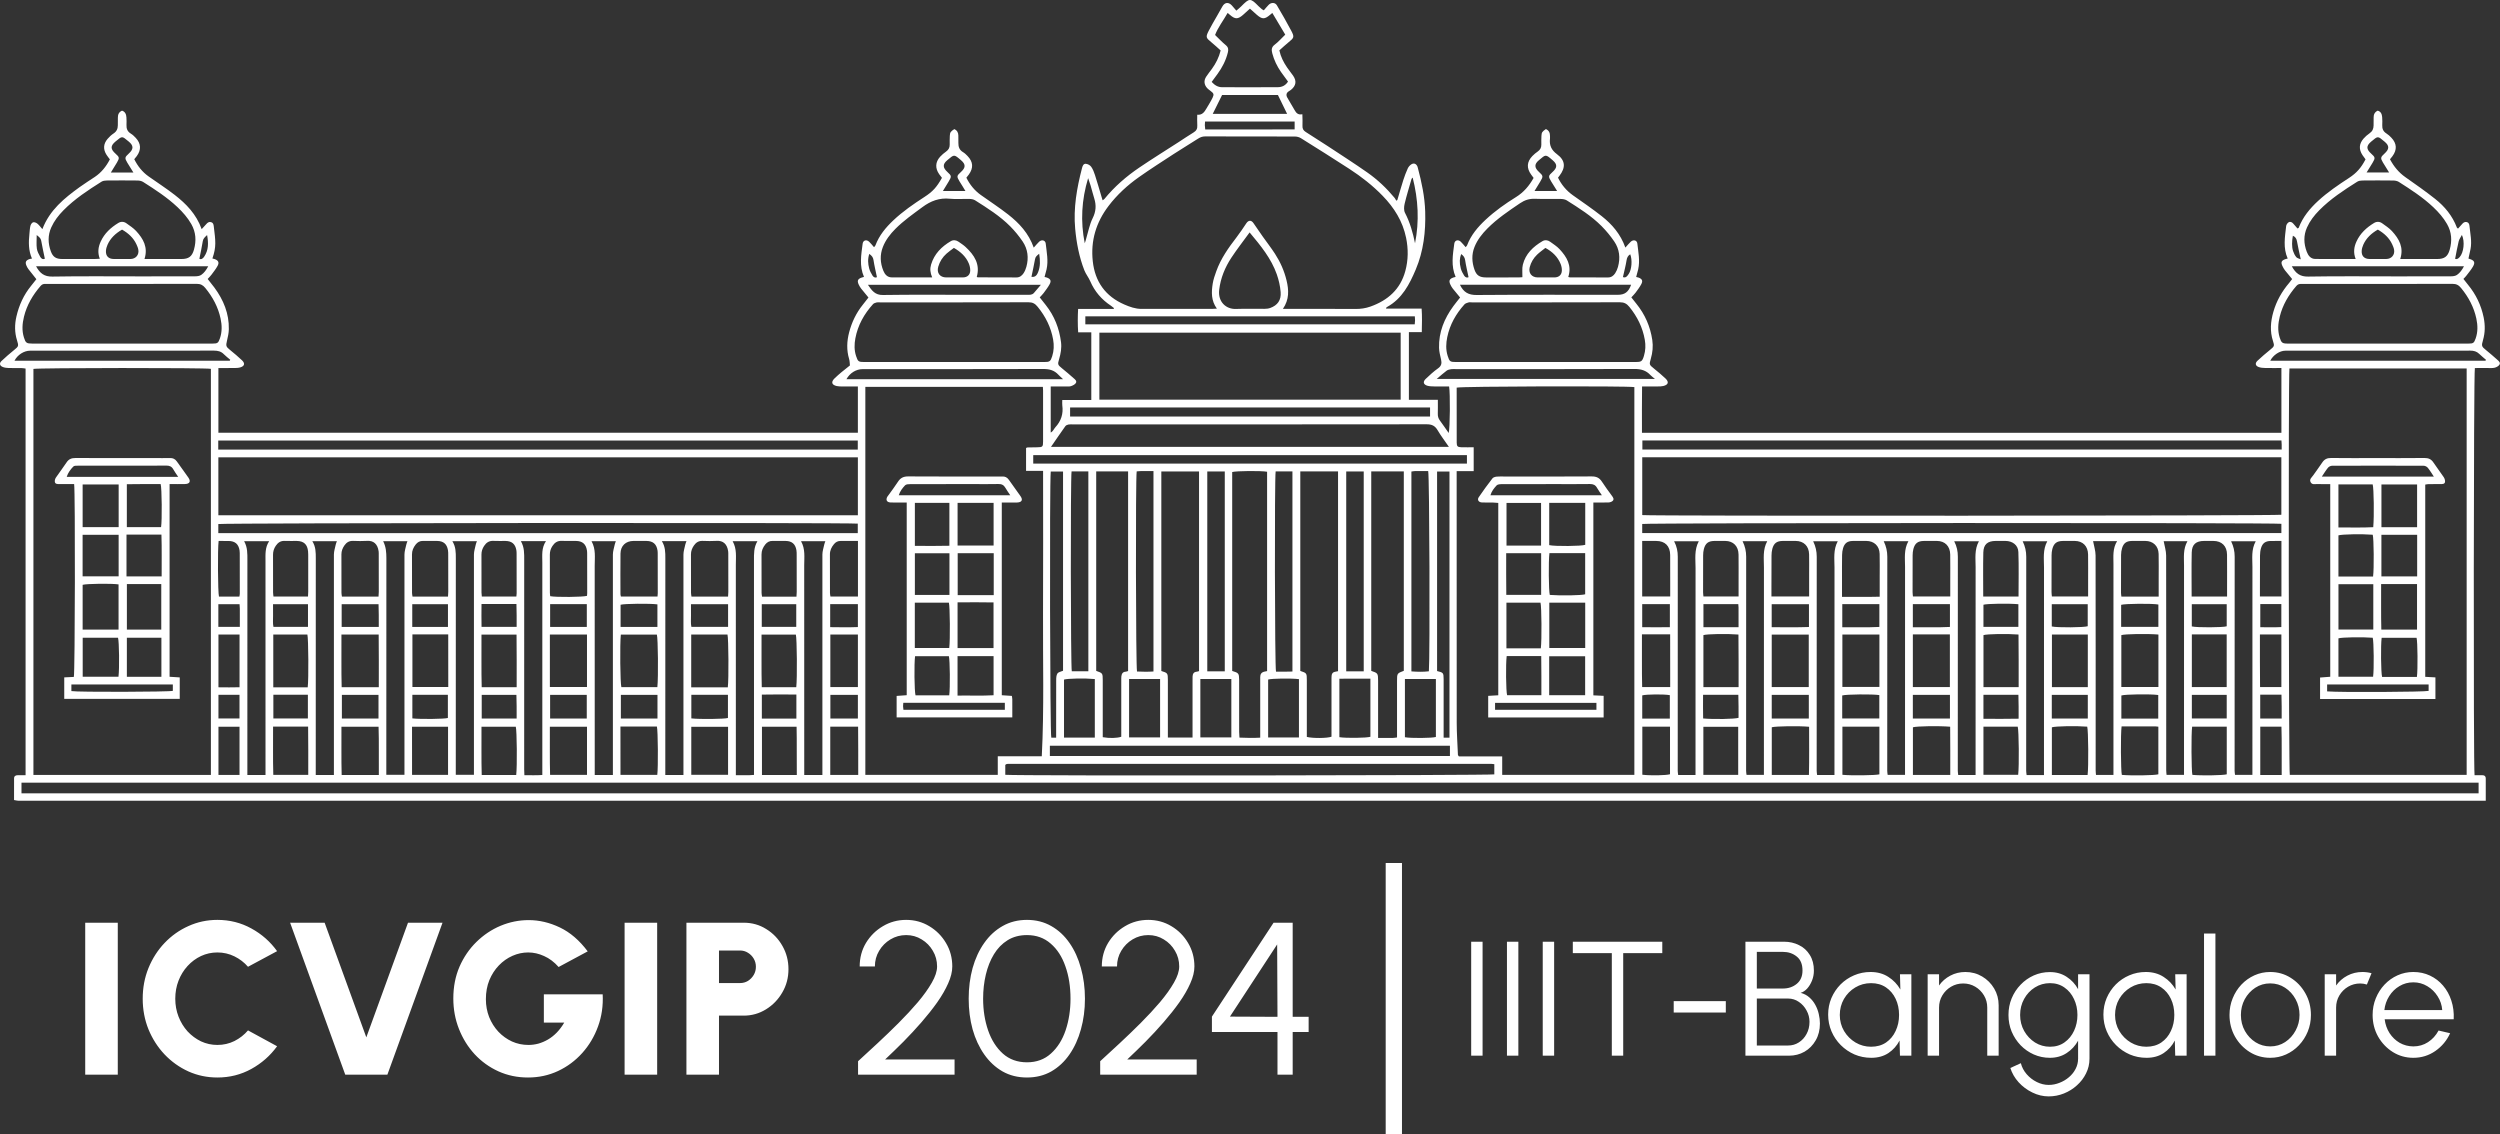 <svg width="4606" height="2090" viewBox="0 0 4606 2090" fill="none" xmlns="http://www.w3.org/2000/svg">
<rect x="0" y="0" width="4606" height="2090" fill="#333333" stroke="none"/>
<path d="M4579.71 1475.3C3063.39 1475.3 1548.52 1475.3 33.652 1475.25C31.432 1475.25 29.212 1474.54 25.872 1473.97C25.872 1460.42 25.772 1447.19 25.932 1433.96C25.982 1429.87 28.772 1428.25 32.652 1428.26C37.262 1428.28 41.872 1428.26 47.122 1428.26V679.038C44.702 678.738 42.192 678.188 39.682 678.148C31.682 678.028 23.672 678.278 15.682 677.998C12.092 677.878 8.282 677.428 5.002 676.088C-0.608 673.798 -1.678 669.388 2.702 665.168C10.132 658.028 18.052 651.368 26.032 644.828C34.222 638.118 34.702 637.688 31.402 627.178C26.782 612.468 26.862 597.728 30.312 582.858C35.122 562.118 43.782 543.228 57.272 526.638C60.602 522.538 63.852 518.368 67.022 514.378C61.902 507.948 57.072 502.038 52.452 495.968C50.852 493.868 49.542 491.468 48.552 489.018C46.112 483.038 47.682 479.748 53.882 477.478C55.392 476.928 57.042 476.788 58.902 476.398C52.332 461.448 52.582 446.238 54.202 430.898C54.722 425.938 54.852 420.878 56.042 416.088C56.672 413.558 58.802 410.268 60.972 409.578C63.172 408.888 66.762 410.348 68.832 411.998C72.072 414.608 74.552 418.168 78.082 422.158C91.512 386.838 118.472 365.228 146.652 344.798C155.812 338.158 165.462 332.188 174.852 325.858C186.982 317.688 195.682 306.628 202.422 293.608C200.252 290.688 198.112 288.148 196.342 285.388C189.802 275.168 190.262 265.218 198.152 255.928C201.352 252.158 205.112 248.638 209.212 245.918C214.862 242.178 217.102 237.218 217.092 230.778C217.082 226.118 217.222 221.458 217.162 216.798C217.092 210.988 218.992 206.418 224.842 203.868C230.742 205.868 232.572 210.678 232.922 216.258C233.212 220.908 233.262 225.588 233.052 230.238C232.742 237.128 234.842 242.438 241.062 246.188C244.432 248.218 247.392 251.098 250.102 254.008C259.872 264.488 260.472 275.908 252.072 287.498C250.712 289.368 249.172 291.108 247.372 293.338C253.632 305.978 262.132 316.768 273.702 324.998C289.712 336.378 306.302 346.988 321.792 359.028C343.002 375.508 361.652 394.438 371.552 422.188C374.932 418.518 377.562 415.848 379.972 412.988C382.262 410.268 384.842 408.308 388.562 409.168C392.442 410.068 393.372 413.048 393.812 416.668C397.162 444.138 398.842 454.448 391.332 476.218C392.842 476.628 394.352 476.908 395.762 477.438C402.252 479.858 404.222 483.608 400.922 489.748C397.802 495.558 393.572 500.798 389.622 506.138C387.672 508.778 385.252 511.068 382.622 513.988C386.872 519.408 391.072 524.498 394.982 529.798C411.812 552.638 422.202 577.828 421.602 606.618C421.462 613.508 419.932 620.448 418.322 627.198C415.892 637.418 416.152 638.498 424.032 644.948C431.502 651.058 438.962 657.238 445.932 663.898C451.922 669.618 450.552 674.608 442.612 676.908C439.172 677.898 435.402 677.998 431.772 678.048C422.182 678.198 412.582 678.098 402.382 678.098V797.288H1580.55V712.068C1570.79 712.068 1561.57 712.138 1552.35 712.038C1548.71 711.998 1544.96 712.058 1541.45 711.238C1532.32 709.108 1530.81 703.848 1537.41 697.298C1541.66 693.078 1546.25 689.198 1550.84 685.338C1555.42 681.478 1560.19 677.838 1565.89 673.288C1565.49 669.818 1565.63 665.438 1564.43 661.458C1559.48 644.988 1560.18 628.618 1564.47 612.208C1569.34 593.608 1577.45 576.618 1589.53 561.578C1593.06 557.188 1596.47 552.718 1600.04 548.148C1595.35 542.468 1590.82 537.188 1586.55 531.698C1584.72 529.348 1583.18 526.698 1581.96 523.988C1578.86 517.108 1580.49 513.758 1587.82 511.288C1589.02 510.888 1590.25 510.598 1591.81 510.168C1582.9 489.798 1586.68 469.298 1589.34 448.918C1590.17 442.548 1596.44 440.838 1601.29 445.358C1604.42 448.278 1607.03 451.738 1610.29 455.428C1611.45 453.978 1612.5 453.158 1612.9 452.088C1619.73 433.848 1631.75 419.328 1645.68 406.148C1663.19 389.588 1682.94 376.008 1703.09 362.948C1718.54 352.938 1725.69 345.068 1735.45 327.628C1733.85 325.528 1732 323.268 1730.32 320.878C1722.72 310.048 1723.13 298.758 1731.94 288.928C1735.24 285.248 1739.17 282.008 1743.21 279.118C1747.7 275.908 1749.82 271.898 1749.74 266.458C1749.66 261.128 1749.65 255.798 1749.92 250.478C1750.27 243.788 1751.33 242.378 1758.17 237.878C1763.23 240.028 1765.55 244.048 1765.65 249.508C1765.73 254.168 1765.83 258.838 1765.73 263.488C1765.57 270.648 1767.69 276.418 1774.27 280.298C1777.37 282.128 1780.07 284.788 1782.6 287.418C1793.03 298.268 1793.75 309.368 1784.96 321.598C1783.62 323.468 1782.12 325.228 1780.42 327.378C1786.78 340.188 1795.4 350.898 1806.95 359.148C1823.74 371.148 1841.08 382.428 1857.33 395.118C1877.72 411.048 1895.21 429.688 1904.57 456.228C1908.38 452.018 1911.22 448.438 1914.51 445.348C1919.27 440.878 1925.97 442.508 1926.65 448.768C1928.37 464.568 1931.77 480.398 1928.17 496.368C1927.15 500.898 1925.79 505.348 1924.46 510.338C1925.72 510.628 1927.29 510.828 1928.74 511.368C1935.44 513.838 1937.26 517.328 1933.9 523.568C1930.77 529.378 1926.63 534.658 1922.7 540.008C1920.75 542.658 1918.29 544.938 1915.58 547.908C1919.35 552.668 1923.01 557.308 1926.68 561.948C1942.61 582.048 1951.62 605.038 1954.82 630.308C1956.18 640.998 1954.36 651.508 1951.25 661.818C1948.34 671.468 1948.83 672.268 1956.64 678.598C1963.89 684.468 1970.99 690.518 1977.95 696.718C1980.57 699.048 1984.59 701.878 1982.1 705.768C1980.38 708.448 1976.58 710.218 1973.35 711.388C1970.66 712.358 1967.44 711.978 1964.45 711.998C1955.16 712.058 1945.86 712.018 1935.84 712.018V796.928C1940.45 794.558 1941.67 790.158 1944.4 787.198C1954.95 775.778 1959.31 762.468 1957.19 747.008C1956.79 744.118 1957.13 741.128 1957.13 736.998H2010.61V612.308H1986.42C1985.42 597.458 1985.54 583.738 1986.31 569.178H2051.75C2051.97 568.668 2052.2 568.158 2052.42 567.638C2050.52 566.148 2048.71 564.528 2046.71 563.208C2029.55 551.908 2016.81 537.008 2008.62 518.068C2005.61 511.118 2000.54 505.018 1997.8 497.988C1988.22 473.348 1983.32 447.708 1980.9 421.328C1977.41 383.218 1983.97 346.508 1993.42 309.978C1994.48 305.888 1995.97 301.398 2000.6 301.778C2004.07 302.068 2008.39 304.398 2010.39 307.208C2013.6 311.718 2015.68 317.208 2017.4 322.558C2021.68 335.848 2025.48 349.288 2029.49 362.678C2030.05 364.548 2030.64 366.398 2031.47 369.058C2032.95 367.958 2034.06 367.438 2034.76 366.578C2053.24 343.928 2075.11 324.938 2099.2 308.628C2122.91 292.578 2147.26 277.478 2171.32 261.938C2180.55 255.978 2189.61 249.738 2199 244.048C2204.15 240.928 2206.34 237.068 2205.89 231.028C2205.42 224.768 2205.79 218.438 2205.79 211.358C2215.02 212.278 2219.03 206.328 2222.72 199.948C2226.54 193.338 2230.8 186.938 2234.05 180.058C2237.07 173.658 2236.11 171.948 2230.33 167.528C2228.22 165.918 2225.96 164.408 2224.19 162.468C2218.36 156.108 2217.55 148.668 2222.19 141.428C2225.41 136.388 2229.3 131.778 2232.8 126.918C2240.05 116.858 2245.7 106.018 2248.94 92.968C2243.18 87.858 2237.42 82.388 2231.28 77.408C2222 69.878 2221.17 68.228 2226.64 57.278C2231.39 47.768 2236.98 38.678 2242.21 29.408C2245.47 23.618 2248.79 17.858 2252.03 12.048C2256.47 4.078 2263.47 3.288 2269.67 10.158C2272.3 13.078 2274.81 16.108 2277.84 19.628C2281.17 16.718 2284.02 14.508 2286.54 11.978C2302.06 -3.612 2303.38 -4.262 2319 11.668C2320.86 13.568 2322.91 15.288 2324.95 17.008C2325.69 17.638 2326.64 18.018 2328.43 19.048C2331.3 15.768 2334.13 12.248 2337.27 9.018C2342.06 4.078 2349.27 4.248 2352.62 9.928C2361.73 25.398 2370.75 40.948 2379.09 56.838C2385.05 68.198 2384.11 69.708 2374.24 77.698C2368.33 82.488 2362.8 87.738 2357.08 92.808C2359.64 104.718 2364.82 114.688 2371.18 124.088C2374.72 129.328 2378.81 134.188 2382.41 139.388C2389.26 149.318 2387.91 157.928 2378.48 165.548C2377.45 166.378 2376.33 167.138 2375.17 167.778C2370.12 170.558 2368.96 174.778 2371.57 179.558C2375.86 187.418 2380.79 194.928 2385.13 202.768C2388.08 208.088 2391.5 212.158 2399.47 210.448C2399.59 218.048 2400.1 224.908 2399.68 231.708C2399.36 237.048 2401.26 240.368 2405.67 243.138C2419.21 251.628 2432.66 260.258 2446 269.048C2470.47 285.168 2495.15 300.988 2519.15 317.788C2538.03 331.008 2554.73 346.878 2569.48 364.668C2570.72 366.168 2571.49 368.058 2572.48 369.768C2573.15 369.338 2573.82 368.908 2574.5 368.478C2578.13 356.218 2581.57 343.888 2585.46 331.708C2587.78 324.438 2590.53 317.268 2593.67 310.308C2594.96 307.458 2597.37 304.698 2599.98 302.948C2604.67 299.808 2609 301.438 2611.39 306.518C2611.81 307.408 2612 308.418 2612.26 309.378C2619.27 335.778 2624.96 362.398 2625.78 389.848C2626.89 426.508 2622.71 462.628 2608.43 496.428C2596.94 523.628 2583.28 550.348 2555.46 565.608C2554.63 566.068 2553.83 566.588 2553.62 568.598H2619.2C2620.27 583.168 2619.78 596.938 2619.5 611.868H2595.74V736.648H2649.09C2649.09 746.008 2649.26 754.228 2649.02 762.448C2648.89 766.988 2649.98 770.838 2652.69 774.518C2658.13 781.908 2663.28 789.518 2669.05 797.738C2671.55 789.668 2672.03 725.038 2669.85 712.028C2660.9 712.028 2651.69 712.158 2642.48 711.968C2638.19 711.878 2633.72 711.838 2629.67 710.638C2622.41 708.478 2621.15 703.388 2626.71 698.088C2633.93 691.208 2641.34 684.358 2649.46 678.628C2655.83 674.138 2656.56 669.138 2655.03 662.398C2653.42 655.308 2651.49 648.098 2651.31 640.898C2650.57 612.108 2660.89 586.888 2677.69 564.008C2681.62 558.658 2685.86 553.538 2690.1 548.128C2685.45 542.498 2680.92 537.228 2676.64 531.748C2674.81 529.408 2673.27 526.748 2672.04 524.038C2668.91 517.168 2670.54 513.718 2677.76 511.258C2678.95 510.848 2680.21 510.608 2681.85 510.188C2672.94 489.828 2676.7 469.348 2679.36 448.978C2680.2 442.548 2686.38 440.768 2691.25 445.258C2694.39 448.158 2697 451.638 2700.28 455.348C2701.43 453.968 2702.51 453.178 2702.9 452.138C2709.98 433.228 2722.59 418.358 2737.11 404.818C2754.25 388.838 2773.27 375.358 2793.11 363.068C2807.14 354.378 2817.32 342.508 2825.53 327.818C2824.07 325.848 2822.54 323.778 2821.02 321.708C2812.27 309.758 2812.92 298.188 2823.23 287.478C2826.21 284.378 2829.6 281.578 2833.14 279.128C2837.68 275.998 2839.85 271.988 2839.76 266.518C2839.68 261.188 2839.67 255.858 2839.94 250.538C2840.28 243.828 2841.29 242.458 2848.15 237.808C2853.61 240.138 2855.74 244.558 2855.69 250.368C2855.68 252.028 2855.89 253.718 2855.69 255.358C2854.22 267.608 2858.19 276.388 2868.69 284.178C2884.23 295.708 2884.81 308.648 2873.16 323.828C2872.36 324.868 2871.58 325.908 2870.48 327.358C2876.9 340.398 2885.84 351.168 2897.7 359.618C2915.58 372.368 2933.82 384.678 2951.05 398.278C2970.08 413.298 2985.77 431.358 2994.57 456.158C2998.31 452.038 3001.16 448.488 3004.44 445.398C3009.19 440.908 3015.94 442.448 3016.63 448.658C3018.38 464.448 3021.75 480.278 3018.2 496.258C3017.19 500.788 3015.83 505.248 3014.49 510.288C3015.7 510.588 3017.23 510.808 3018.65 511.328C3025.39 513.768 3027.24 517.238 3023.95 523.478C3021.03 529.028 3017.15 534.098 3013.41 539.168C3011.26 542.088 3008.56 544.608 3005.58 547.888C3008.69 551.818 3011.68 555.698 3014.76 559.508C3030.64 579.098 3040.4 601.278 3044.16 626.278C3045.94 638.108 3044.76 649.448 3041.51 660.748C3038.32 671.838 3038.46 671.928 3047.36 679.128C3054.61 684.988 3061.81 690.958 3068.56 697.368C3075.32 703.788 3073.67 708.978 3064.45 711.178C3061.26 711.938 3057.86 711.938 3054.55 711.978C3045.25 712.078 3035.94 712.008 3025.34 712.008C3024.89 740.718 3025.16 768.778 3025.15 797.358H4203.27V678.038C4192.97 678.038 4183.09 678.188 4173.22 677.968C4169.28 677.878 4165.13 677.588 4161.48 676.258C4155.38 674.038 4154.28 669.318 4159.05 664.768C4166.5 657.648 4174.46 651.038 4182.44 644.488C4190.01 638.268 4190.8 637.488 4187.83 628.598C4181.79 610.468 4183.31 592.578 4188.42 574.618C4194.18 554.408 4204.34 536.648 4217.94 520.748C4219.66 518.728 4221.19 516.548 4223.05 514.118C4218.58 508.738 4214.07 503.498 4209.82 498.058C4207.99 495.718 4206.52 493.038 4205.24 490.348C4201.72 482.988 4203.3 479.738 4211.36 477.218C4212.29 476.928 4213.25 476.728 4214.85 476.318C4206.02 456.688 4209.76 436.558 4212.01 416.548C4212.29 414.028 4214.36 410.918 4216.53 409.588C4219.67 407.658 4222.9 409.388 4225.29 412.198C4227.83 415.188 4230.42 418.128 4232.86 420.948C4234.12 420.288 4234.95 420.138 4235.1 419.738C4242.61 399.928 4255.64 384.188 4271.03 370.008C4288.51 353.898 4308.11 340.698 4327.93 327.768C4341.65 318.808 4350.21 309.178 4358.26 293.558C4356.48 291.098 4354.45 288.518 4352.65 285.788C4345.73 275.248 4346.18 265.068 4354.47 255.518C4357.71 251.788 4361.54 248.378 4365.63 245.608C4370.91 242.038 4373.03 237.298 4373.09 231.268C4373.14 226.278 4373.23 221.278 4373.19 216.288C4373.14 210.818 4375.17 206.608 4380.55 203.888C4386.61 205.358 4388.39 210.278 4388.89 215.728C4389.34 220.688 4389.29 225.718 4389.07 230.698C4388.79 237.258 4390.89 242.238 4396.67 245.848C4400.02 247.938 4403.03 250.728 4405.77 253.608C4416.02 264.358 4416.63 275.878 4407.8 287.848C4406.44 289.688 4404.93 291.418 4403.31 293.428C4410.39 306.768 4419.45 317.818 4431.73 326.448C4450.24 339.458 4468.83 352.428 4486.54 366.478C4504.22 380.498 4518.41 397.668 4526.53 419.188C4526.74 419.738 4527.45 420.098 4528.64 421.218C4530.99 418.618 4533.46 416.098 4535.69 413.368C4538.16 410.338 4540.88 408.058 4545.06 409.278C4548.95 410.408 4549.52 413.598 4549.87 417.128C4551.25 430.958 4554.4 444.708 4551.73 458.698C4550.62 464.518 4549.22 470.278 4547.89 476.308C4548.52 476.538 4549.4 476.908 4550.31 477.198C4558.72 479.838 4560.63 483.478 4556.27 491.028C4552.81 497.028 4548.21 502.388 4544.01 507.958C4542.63 509.788 4540.91 511.378 4538.6 513.868C4541.45 517.498 4544.16 521.128 4547.05 524.618C4561.75 542.428 4571.44 562.588 4575.98 585.258C4578.77 599.218 4578.65 612.988 4574.66 626.718C4571.53 637.488 4572.03 638.358 4580.47 645.208C4587.45 650.868 4594.25 656.778 4600.96 662.748C4603.64 665.138 4607.42 668.088 4605 671.888C4603.29 674.568 4599.5 676.648 4596.25 677.458C4592.15 678.478 4587.65 678.018 4583.33 678.048C4575.37 678.108 4567.41 678.068 4559.7 678.068C4557.38 685.878 4556.9 1416.44 4559.14 1428.22C4563.54 1428.22 4568.14 1428.28 4572.73 1428.2C4577.1 1428.12 4579.76 1429.77 4579.76 1434.51C4579.75 1447.44 4579.76 1460.37 4579.76 1475.26L4579.71 1475.3ZM4544.57 678.828H4218.07C4215.94 694.768 4216.7 1420.87 4218.71 1427.61H4544.57V678.828ZM388.552 1427.69V679.538C378.892 677.418 69.872 677.608 61.582 679.698V1427.69H388.552ZM1921.36 712.748H1594.3V1427.61H1838.29V1393.34H1919.38C1923.91 1305.1 1921.24 1217.98 1921.68 1130.89C1922.12 1043.47 1921.78 956.038 1921.78 867.578H1890.42V825.418C1891.65 824.868 1892.25 824.388 1892.85 824.378C1898.84 824.238 1904.84 824.178 1910.83 824.088C1920.96 823.928 1921.73 823.298 1921.76 813.268C1921.83 781.968 1921.79 750.678 1921.76 719.378C1921.76 717.438 1921.54 715.488 1921.37 712.758L1921.36 712.748ZM2683.75 867.968V881.748C2683.75 1031.58 2683.66 1181.42 2683.85 1331.25C2683.87 1351.12 2685.28 1370.99 2686.1 1390.85C2686.12 1391.39 2686.75 1391.91 2687.88 1393.64H2767.66V1427.56H3011.15V713.198C2996.72 710.858 2691.3 711.658 2683.77 714.188C2683.77 747.858 2683.69 781.778 2683.84 815.688C2683.87 822.308 2685.65 823.818 2692.32 824.008C2699.85 824.228 2707.39 824.058 2715.12 824.058V867.958H2683.74L2683.75 867.968ZM2363.62 569.098H2376.44C2416.76 569.098 2457.09 568.928 2497.41 569.228C2506.92 569.298 2516 567.968 2524.82 564.838C2556.88 553.448 2580 533.178 2589.16 499.328C2594.65 479.048 2594.81 458.668 2590.59 438.088C2584.36 407.688 2568.68 382.688 2547.37 360.748C2528.94 341.768 2508.22 325.568 2486.11 311.208C2456.51 291.988 2426.61 273.218 2396.68 254.518C2393.54 252.558 2389.26 251.548 2385.51 251.528C2330.52 251.338 2275.54 251.448 2220.55 251.318C2215.62 251.308 2211.63 252.678 2207.55 255.308C2192.71 264.868 2177.56 273.918 2162.76 283.538C2141.27 297.518 2119.66 311.348 2098.72 326.108C2077.41 341.128 2058.2 358.648 2042.34 379.518C2019.4 409.688 2009.19 443.608 2013.33 481.408C2017.44 518.968 2036.6 545.868 2071.5 561.038C2081.57 565.418 2091.86 569.148 2103.17 569.118C2146.49 569.028 2189.81 569.088 2233.14 569.068C2235.64 569.068 2238.14 568.838 2242 568.638C2231.23 553.878 2231.86 538.288 2234.27 522.738C2235.48 514.928 2238.2 507.278 2240.88 499.788C2249.18 476.608 2263.13 456.758 2278.03 437.438C2284.51 429.038 2290.35 420.138 2296.27 411.318C2300.31 405.308 2305.51 405.268 2309.5 411.248C2315.02 419.528 2320.73 427.698 2326.48 435.828C2333.97 446.428 2342 456.668 2349.04 467.558C2358.86 482.728 2366.16 499.158 2370.37 516.788C2374.56 534.328 2375.58 551.638 2363.62 569.078V569.098ZM402.312 949.278H1580.55V842.608H402.312V949.278ZM3025.67 948.988C3040.87 950.968 4195.39 950.298 4203.17 948.388V842.498H3025.67V948.988ZM4566.57 1442.02H39.592V1461.67H4566.57V1442.02ZM2580.6 612.908H2025.48V736.358H2580.6V612.908ZM1757.76 666.998C1813.06 666.998 1868.36 666.998 1923.66 666.998C1933.92 666.998 1935.49 665.958 1938.58 656.258C1941.77 646.258 1942.13 636.068 1940.31 625.728C1936.3 602.878 1926.28 583.008 1911.65 565.078C1907.03 559.418 1902.57 556.878 1895.03 556.908C1803.75 557.198 1712.48 557.098 1621.2 557.098C1619.2 557.098 1617.1 556.708 1615.23 557.208C1612.84 557.848 1610 558.628 1608.46 560.338C1592.07 578.458 1580.45 599.178 1575.92 623.368C1573.89 634.208 1573.69 645.168 1577.22 655.888C1580.63 666.238 1581.68 666.998 1592.86 666.998C1647.83 666.998 1702.79 666.998 1757.76 666.998ZM224.552 633.028C280.182 633.028 335.822 633.038 391.452 633.018C400.702 633.018 402.172 632.078 405.182 623.388C409.332 611.428 409.032 599.208 406.422 587.008C401.882 565.738 391.912 547.238 378.142 530.448C373.682 525.008 369.222 522.938 362.202 522.958C275.252 523.198 188.312 523.118 101.362 523.118C95.362 523.118 89.362 523.258 83.372 523.068C79.782 522.958 77.212 524.008 74.762 526.848C60.402 543.468 49.472 561.878 44.202 583.368C41.062 596.158 40.072 608.958 44.072 621.758C47.232 631.848 48.882 633.008 59.642 633.018C114.612 633.018 169.572 633.018 224.542 633.018L224.552 633.028ZM4380.4 633.028C4436.03 633.028 4491.67 633.028 4547.3 633.028C4556.74 633.028 4558.1 632.178 4561.14 623.548C4565.35 611.598 4565.06 599.368 4562.47 587.178C4557.96 565.908 4548.03 547.378 4534.25 530.588C4529.8 525.168 4525.43 522.948 4518.37 522.968C4437.42 523.218 4356.47 523.128 4275.52 523.128C4263.53 523.128 4251.53 523.208 4239.54 523.088C4236.01 523.058 4233.36 523.878 4230.87 526.748C4216.51 543.368 4205.56 561.748 4200.25 583.238C4197.09 596.028 4196.09 608.828 4200.03 621.628C4203.17 631.798 4204.87 633.028 4215.5 633.028C4270.47 633.038 4325.43 633.028 4380.4 633.028ZM2847.38 666.998C2902.68 666.998 2957.98 666.998 3013.28 666.998C3023.99 666.998 3025.7 665.818 3028.79 655.678C3031.75 645.978 3032.15 636.088 3030.41 626.098C3026.42 603.268 3016.53 583.338 3001.91 565.378C2997.06 559.418 2992.25 556.888 2984.43 556.908C2893.49 557.188 2802.54 557.088 2711.6 557.088C2709.6 557.088 2707.47 556.648 2705.64 557.198C2702.98 557.998 2699.83 558.878 2698.1 560.808C2682.46 578.178 2671.23 597.958 2666.43 621.038C2664.04 632.558 2663.57 644.108 2667.15 655.508C2670.48 666.128 2671.69 666.988 2682.49 666.998C2737.46 667.008 2792.42 666.998 2847.39 666.998H2847.38ZM2197.14 1358.8C2197.14 1354.44 2197.14 1350.85 2197.14 1347.27C2197.14 1316.3 2197.14 1285.34 2197.14 1254.37C2197.14 1251.71 2197.09 1249.04 2197.21 1246.38C2197.42 1241.53 2199.26 1238.05 2204.73 1237.56C2206.29 1237.42 2207.8 1236.78 2209.12 1236.42V868.608H2139.63V1236.25C2151.21 1239.76 2151.67 1240.32 2151.68 1252.54C2151.71 1284.17 2151.69 1315.81 2151.68 1347.44C2151.68 1351 2151.68 1354.56 2151.68 1358.81H2197.13L2197.14 1358.8ZM2395.67 868.478V1236.1C2407.54 1240.06 2407.68 1240.21 2407.69 1253.2C2407.71 1284.5 2407.69 1315.8 2407.69 1347.1V1357.71C2419.36 1360.48 2445.13 1360.24 2453.14 1357.3C2453.14 1353.87 2453.14 1350.23 2453.14 1346.58C2453.14 1315.61 2453.14 1284.65 2453.14 1253.68C2453.14 1250.69 2453.08 1247.67 2453.38 1244.7C2453.74 1241.08 2455.55 1238.47 2459.41 1237.75C2461.31 1237.4 2463.2 1236.99 2465.21 1236.59V868.468H2395.65L2395.67 868.478ZM1936.32 823.318H2669.44C2661.85 812.248 2654.6 802.748 2648.58 792.528C2643.8 784.418 2638 781.678 2628.46 781.698C2411.47 781.998 2194.48 781.928 1977.5 781.928C1974.5 781.928 1971.43 781.588 1968.53 782.128C1966.46 782.518 1963.92 783.618 1962.76 785.238C1954.1 797.368 1945.72 809.708 1936.33 823.328L1936.32 823.318ZM2270.21 1236.16C2282.11 1239.74 2282.85 1240.71 2283 1252.26C2283.03 1254.26 2283 1256.25 2283 1258.25C2283 1288.2 2282.98 1318.15 2283.02 1348.1C2283.02 1351.6 2283.36 1355.1 2283.56 1358.97C2296.8 1359.59 2308.94 1359.76 2321.82 1359.07V1347C2321.82 1315.05 2321.82 1283.11 2321.82 1251.16C2321.82 1246.51 2321.33 1241.42 2326.12 1238.68C2328.56 1237.28 2331.7 1237.12 2334.49 1236.42V869.148C2323.53 867.128 2277.91 867.508 2270.2 869.678V1236.16H2270.21ZM2526.39 868.488V1236.03C2538.53 1240.03 2538.95 1240.63 2539.01 1253.93C2539.01 1255.59 2539.01 1257.26 2539.01 1258.93C2539.01 1288.57 2539.01 1318.2 2539.01 1347.84V1359.58C2549.02 1359.58 2557.63 1359.63 2566.24 1359.54C2568.49 1359.52 2570.74 1359.04 2573.88 1358.66V1347.47C2573.88 1316.5 2573.87 1285.53 2573.88 1254.56C2573.88 1240.65 2574 1240.52 2586.37 1235.9V868.488H2526.39ZM2889.36 510.298C2890.67 510.618 2891.63 511.048 2892.59 511.048C2915.91 511.108 2939.24 511.068 2962.56 511.188C2968.59 511.218 2972.76 508.028 2975.74 503.508C2978.07 499.968 2979.82 495.848 2980.96 491.738C2985.56 475.178 2983.79 459.108 2974.1 444.898C2967.21 434.798 2959.31 425.178 2950.68 416.528C2931.75 397.548 2909.08 383.338 2886.54 369.138C2883.43 367.178 2879.04 366.608 2875.22 366.538C2859.56 366.258 2843.88 366.898 2828.25 366.248C2817.76 365.808 2809.12 368.628 2800.42 374.508C2779.43 388.708 2758.45 402.828 2740.48 420.878C2730.53 430.868 2721.91 441.808 2716.62 455.018C2711.03 468.978 2711.74 483.098 2716.63 496.978C2720.36 507.568 2726.28 511.148 2737.84 511.158C2757.83 511.178 2777.82 511.178 2797.81 511.138C2800.64 511.138 2803.47 510.808 2804.87 510.728C2805.08 502.408 2803.94 494.618 2805.71 487.568C2810.72 467.618 2824.7 454.388 2841.83 444.308C2846.31 441.668 2851.62 442.158 2856.02 445.398C2861.91 449.738 2868.3 453.688 2873.23 458.968C2886.66 473.338 2896.3 489.318 2889.36 510.308V510.298ZM4340.06 477.178C4335.52 465.388 4336.93 455.158 4341.52 445.068C4348.42 429.898 4360.08 419.248 4373.97 410.798C4378.88 407.808 4384.32 408.048 4389.02 411.468C4395.2 415.968 4401.83 420.188 4406.93 425.748C4419.95 439.948 4429.21 455.758 4422.18 477.198C4425.89 477.198 4429.11 477.198 4432.34 477.198C4451.67 477.198 4470.99 477.208 4490.32 477.198C4503.54 477.198 4509.79 472.698 4513.36 459.958C4517.94 443.608 4517.03 427.768 4508.38 412.688C4501.68 401.008 4492.95 391.068 4483.23 381.858C4464.02 363.648 4441.91 349.358 4419.72 335.238C4416.85 333.418 4412.88 332.628 4409.4 332.588C4390.41 332.338 4371.42 332.368 4352.43 332.568C4349.25 332.598 4345.59 333.138 4342.99 334.778C4318.17 350.398 4293.65 366.468 4272.9 387.498C4263.72 396.808 4255.81 407.038 4250.42 419.048C4243.78 433.868 4244.34 448.868 4249.93 463.708C4252.59 470.778 4257.11 476.998 4265.62 477.098C4289.91 477.368 4314.21 477.188 4340.08 477.188L4340.06 477.178ZM266.192 477.198C289.642 477.198 311.952 477.198 334.252 477.198C347.502 477.198 353.762 472.728 357.332 460.008C361.922 443.668 361.032 427.818 352.402 412.728C345.712 401.038 336.982 391.098 327.262 381.888C308.052 363.668 285.952 349.388 263.762 335.258C260.892 333.428 256.922 332.628 253.452 332.578C234.462 332.328 215.472 332.358 196.482 332.558C193.302 332.588 189.632 333.098 187.032 334.738C162.212 350.358 137.682 366.428 116.932 387.448C107.752 396.748 99.842 406.978 94.442 418.988C87.932 433.448 88.342 448.118 93.532 462.728C97.332 473.428 103.182 477.188 114.552 477.198C134.542 477.218 154.532 477.218 174.522 477.178C177.422 477.178 180.322 476.908 183.882 476.738C179.552 465.458 180.912 455.238 185.502 445.128C192.392 429.948 204.042 419.298 217.922 410.828C222.842 407.828 228.262 408.028 232.972 411.438C239.162 415.918 245.782 420.148 250.892 425.698C263.942 439.878 273.112 455.708 266.202 477.198H266.192ZM1717.47 511.148C1713.72 502.448 1713.12 495.068 1715.43 487.388C1721.35 467.688 1734.77 454.308 1751.91 444.258C1756.37 441.638 1761.64 442.248 1766.11 445.408C1770.45 448.488 1775.02 451.358 1778.91 454.948C1795.05 469.868 1806.24 486.808 1799.59 510.218C1800.44 510.538 1801.06 510.968 1801.68 510.968C1825.34 511.048 1848.99 511.038 1872.65 511.168C1878.68 511.198 1882.81 507.908 1885.79 503.418C1888.13 499.888 1889.85 495.748 1890.98 491.638C1895.57 475.068 1893.71 459.028 1884.06 444.798C1877.38 434.958 1869.74 425.558 1861.35 417.118C1842.21 397.878 1819.29 383.458 1796.48 369.038C1793.62 367.228 1789.63 366.598 1786.13 366.508C1774.14 366.208 1762.04 367.408 1750.17 366.158C1730.77 364.118 1714.87 370.148 1699.43 381.598C1682.29 394.308 1664.82 406.468 1649.72 421.638C1640.01 431.388 1631.65 442.148 1626.6 455.088C1620.88 469.738 1621.64 484.458 1627.48 498.858C1630.22 505.608 1634.9 511.008 1642.93 511.068C1667.23 511.248 1691.53 511.128 1717.47 511.128V511.148ZM2019.65 868.498V1236.03C2031.53 1240.15 2031.64 1240.31 2031.7 1253.04C2031.7 1254.7 2031.7 1256.37 2031.7 1258.03C2031.7 1287.98 2031.7 1317.93 2031.7 1347.88C2031.7 1351.42 2031.7 1354.96 2031.7 1358.2C2044.09 1360.4 2058.09 1360.05 2065.83 1357.39V1346.74C2065.83 1315.79 2065.83 1284.84 2065.83 1253.89C2065.83 1251.23 2065.71 1248.54 2066.03 1245.92C2066.61 1241.2 2068.67 1237.75 2074.13 1237.5C2075.68 1237.43 2077.19 1236.64 2078.41 1236.28V868.488H2019.64L2019.65 868.498ZM1580.37 828.288V811.578H402.102V828.288H1580.37ZM1580.36 982.258V964.738C1566.42 962.718 409.992 963.448 402.222 965.498V982.258H1580.36ZM4203.33 811.458H3025.91V828.228H4203.79C4203.79 824.688 4203.84 821.758 4203.77 818.818C4203.72 816.548 4203.51 814.268 4203.33 811.458ZM3025.62 982.088H4203.22V965.048C4191.34 962.918 3033.48 963.268 3025.62 965.378V982.088ZM1852.15 1427.49C1873.11 1429.61 2746.38 1428.67 2753.12 1426.71V1407.89C2750.8 1407.65 2749.18 1407.34 2747.55 1407.34C2450.62 1407.34 2153.7 1407.34 1856.77 1407.38C1855.8 1407.38 1854.82 1407.73 1853.86 1407.96C1853.56 1408.03 1853.26 1408.22 1853.02 1408.43C1852.78 1408.65 1852.61 1408.95 1852.14 1409.57V1427.48L1852.15 1427.49ZM959.692 997.018C966.322 1008.75 965.802 1020.37 965.792 1032.01C965.722 1160.44 965.742 1288.87 965.752 1417.3C965.752 1420.8 966.002 1424.31 966.142 1428.2C977.832 1428.13 988.302 1428.68 999.172 1427.83V1414.61C999.172 1288.51 999.172 1162.41 999.172 1036.31C999.172 1023.12 997.342 1009.67 1005.86 997.028H959.672L959.692 997.018ZM1129.18 1427.89C1129.18 1422.83 1129.18 1418.89 1129.18 1414.95C1129.13 1283.86 1129.03 1152.77 1129.18 1021.68C1129.18 1015.53 1131.32 1009.36 1132.61 1003.23C1133.03 1001.21 1133.91 999.278 1134.64 997.108H1089.83C1098.13 1012.04 1095.66 1027.52 1095.67 1042.67C1095.77 1167.11 1095.73 1291.54 1095.73 1415.98V1427.9H1129.17L1129.18 1427.89ZM1515.18 1427.91C1515.18 1422.9 1515.18 1418.97 1515.18 1415.03C1515.13 1283.91 1515.03 1152.78 1515.18 1021.66C1515.18 1015.5 1517.33 1009.34 1518.61 1003.2C1519.03 1001.18 1519.9 999.248 1520.63 997.078H1475.81C1483.99 1011.69 1481.67 1026.83 1481.68 1041.66C1481.76 1166.79 1481.73 1291.93 1481.73 1417.06V1427.9H1515.17L1515.18 1427.91ZM1355.74 1428.21C1367.66 1428.04 1378.14 1428.78 1389.18 1427.67C1389.18 1423.4 1389.18 1420.11 1389.18 1416.82C1389.18 1288.73 1389.22 1160.64 1389.11 1032.55C1389.1 1020.57 1388.64 1008.67 1395.45 997.148H1349.83C1357.87 1011.46 1355.69 1026.26 1355.7 1040.76C1355.77 1165.52 1355.74 1290.29 1355.74 1415.05V1428.21ZM489.182 1427.81C489.182 1423.02 489.182 1419.4 489.182 1415.77C489.182 1288.34 489.202 1160.92 489.142 1033.49C489.142 1021.22 488.112 1008.89 495.842 997.148H449.812C456.192 1008.56 455.802 1020.16 455.792 1031.8C455.702 1160.22 455.732 1288.65 455.732 1417.07C455.732 1420.59 455.732 1424.11 455.732 1427.8H489.172L489.182 1427.81ZM1259.18 1427.84C1259.18 1422.92 1259.18 1418.98 1259.18 1415.05C1259.13 1283.96 1259.03 1152.88 1259.18 1021.79C1259.18 1015.63 1261.28 1009.46 1262.57 1003.33C1263 1001.27 1263.94 999.318 1264.74 997.038H1219.43C1225.85 1007.34 1225.83 1017.88 1225.83 1028.56C1225.72 1157.98 1225.75 1287.41 1225.75 1416.83C1225.75 1420.37 1225.75 1423.91 1225.75 1427.85H1259.19L1259.18 1427.84ZM833.422 997.048C839.872 1007.37 839.822 1017.92 839.812 1028.6C839.712 1158.03 839.732 1287.45 839.732 1416.88C839.732 1420.41 839.732 1423.95 839.732 1427.53H873.172C873.172 1422.88 873.172 1418.94 873.172 1415C873.122 1283.91 873.022 1152.82 873.172 1021.73C873.172 1015.57 875.292 1009.4 876.572 1003.27C877.002 1001.23 877.912 999.278 878.692 997.048H833.412H833.422ZM705.912 997.048C711.202 1007.47 711.872 1017.88 711.862 1028.6C711.692 1158.02 711.742 1287.44 711.742 1416.87C711.742 1420.4 711.742 1423.94 711.742 1427.51H745.182C745.182 1422.85 745.182 1418.92 745.182 1414.98C745.132 1283.9 745.032 1152.81 745.182 1021.73C745.182 1015.57 747.302 1009.4 748.592 1003.27C749.022 1001.23 749.932 999.288 750.702 997.048H705.912ZM615.182 1427.84C615.182 1422.87 615.182 1418.93 615.182 1414.99C615.132 1283.91 615.032 1152.82 615.182 1021.74C615.182 1015.58 617.302 1009.41 618.582 1003.28C619.012 1001.23 619.922 999.288 620.702 997.048H575.422C581.872 1007.37 581.822 1017.92 581.812 1028.59C581.712 1158.01 581.732 1287.43 581.732 1416.86C581.732 1420.39 581.732 1423.93 581.732 1427.84H615.182ZM2671.36 1373.98H1934.27V1392.82H2671.36V1373.98ZM2232.36 150.938C2238.17 157.228 2244.14 160.638 2251.46 160.668C2285.77 160.808 2320.08 160.858 2354.39 160.628C2361.95 160.578 2368.52 157.508 2373.02 150.298C2368.65 144.318 2364.22 138.508 2360.06 132.508C2352.79 122.038 2347.31 110.668 2344.07 98.338C2342.52 92.428 2342.13 87.078 2348.34 82.438C2355.18 77.328 2360.85 70.668 2367.94 63.798C2360.13 50.708 2352.26 37.498 2344.11 23.828C2341.97 25.618 2340.97 26.448 2339.99 27.278C2330.05 35.748 2325.49 35.798 2315.71 27.388C2311.45 23.728 2307.32 19.908 2302.88 15.928C2298.35 20.038 2294.28 23.908 2290.02 27.558C2280.63 35.618 2275.62 35.618 2266.48 27.768C2265.11 26.598 2263.73 25.438 2261.79 23.798C2253.75 38.078 2244.05 50.338 2238.65 64.468C2245.77 71.318 2251.65 77.698 2258.31 83.138C2263 86.968 2263.56 90.918 2262.28 96.288C2258.73 111.108 2251.91 124.288 2242.99 136.498C2239.68 141.038 2236.32 145.548 2232.38 150.908L2232.36 150.938ZM3210.53 997.098C3215.18 1006.68 3217.16 1015.81 3217.15 1025.67C3216.97 1157.17 3217.01 1288.67 3217.04 1420.17C3217.04 1422.68 3217.56 1425.2 3217.83 1427.59H3249.82C3249.82 1423.02 3249.82 1419.08 3249.82 1415.14C3249.82 1291.96 3249.77 1168.78 3249.88 1045.61C3249.9 1029.47 3247.3 1012.99 3255.96 997.098H3210.53ZM3123.82 1427.91C3123.82 1422.99 3123.82 1419.05 3123.82 1415.12C3123.82 1292.27 3123.76 1169.42 3123.89 1046.58C3123.91 1030.12 3121.17 1013.29 3129.87 997.188H3084.37C3089.36 1006.65 3091.15 1015.84 3091.14 1025.68C3090.97 1157.18 3091.01 1288.69 3091.04 1420.19C3091.04 1422.7 3091.57 1425.21 3091.87 1427.91H3123.82ZM4110.58 997.158C4115.14 1006.63 4117.17 1015.75 4117.16 1025.61C4116.97 1157.11 4117.01 1288.61 4117.04 1420.11C4117.04 1422.63 4117.55 1425.15 4117.82 1427.6H4149.83C4149.83 1423.05 4149.83 1419.12 4149.83 1415.19C4149.83 1291.68 4149.79 1168.17 4149.88 1044.66C4149.89 1028.85 4147.4 1012.7 4155.99 997.168H4110.58V997.158ZM3470.59 997.158C3475.12 1006.63 3477.17 1015.74 3477.16 1025.6C3476.97 1157.1 3477.01 1288.6 3477.04 1420.1C3477.04 1422.62 3477.55 1425.14 3477.81 1427.61H3509.82C3509.82 1423.07 3509.82 1419.14 3509.82 1415.21C3509.82 1291.7 3509.78 1168.19 3509.87 1044.68C3509.88 1028.87 3507.38 1012.72 3516 997.158H3470.58H3470.59ZM3639.82 1427.92C3639.82 1423.05 3639.82 1419.11 3639.82 1415.18C3639.82 1291.67 3639.78 1168.16 3639.87 1044.65C3639.88 1028.84 3637.41 1012.69 3645.96 997.178H3600.4C3605.31 1006.62 3607.15 1015.8 3607.14 1025.64C3606.97 1157.14 3607.01 1288.64 3607.03 1420.14C3607.03 1422.66 3607.55 1425.17 3607.85 1427.92H3639.82ZM3379.82 1427.92C3379.82 1423.01 3379.82 1419.07 3379.82 1415.13C3379.82 1291.95 3379.77 1168.77 3379.88 1045.6C3379.89 1029.46 3377.31 1012.98 3385.89 997.198H3340.58C3345.18 1006.69 3347.16 1015.82 3347.15 1025.68C3346.97 1157.18 3347.01 1288.68 3347.04 1420.18C3347.04 1422.69 3347.57 1425.21 3347.87 1427.91H3379.82V1427.92ZM3765.82 1427.92C3765.82 1423.04 3765.82 1419.1 3765.82 1415.16C3765.82 1291.98 3765.77 1168.8 3765.88 1045.63C3765.89 1029.49 3763.28 1013.01 3771.93 997.188H3726.57C3731.17 1006.67 3733.16 1015.8 3733.15 1025.66C3732.97 1157.16 3733.01 1288.66 3733.03 1420.16C3733.03 1422.68 3733.55 1425.19 3733.85 1427.93H3765.81L3765.82 1427.92ZM3900.5 997.038H3856.3C3857.93 1005.99 3860.88 1014.67 3860.9 1023.36C3861.16 1155.19 3861.03 1287.02 3861.03 1418.86C3861.03 1421.74 3861.42 1424.61 3861.64 1427.7H3893.82C3893.82 1423.28 3893.82 1419.37 3893.82 1415.46C3893.82 1289.95 3893.82 1164.45 3893.83 1038.94C3893.83 1025.06 3892.05 1010.95 3900.5 997.048V997.038ZM4030.14 997.098H3986.36C3987.98 1006.1 3990.89 1014.79 3990.9 1023.49C3991.16 1155.32 3991.03 1287.15 3991.03 1418.98C3991.03 1421.84 3991.45 1424.7 3991.68 1427.65H4023.82C4023.82 1423.16 4023.82 1419.24 4023.82 1415.33C4023.82 1290.82 4023.8 1166.32 4023.85 1041.81C4023.85 1026.96 4021.8 1011.85 4030.14 997.108V997.098ZM2702.68 838.588H1903.63V854.168H2702.68V838.588ZM2600.36 868.798V1236.98C2611.35 1237.78 2622.02 1238.11 2632.55 1236.79C2634.74 1210.6 2633.71 876.038 2631.28 867.908C2623.23 867.908 2614.94 867.858 2606.65 867.948C2604.73 867.968 2602.81 868.458 2600.36 868.798ZM2512.53 1236.83V868.648H2480.29V1236.83H2512.53ZM2256.53 1236.83V868.648H2224.29V1236.83H2256.53ZM2634.74 750.728H1971.54V767.458H2634.74V750.728ZM1974.27 868.468C1972.14 880.198 1972.6 1229.5 1974.68 1236.78H2005.18V868.468H1974.27ZM2350.26 868.468C2348.12 880.428 2348.61 1229.54 2350.91 1237.54C2355.61 1237.54 2360.56 1237.58 2365.52 1237.53C2370.72 1237.48 2375.91 1237.33 2381.18 1237.23V868.468H2350.26ZM2094.24 868.468C2092.07 880.928 2092.61 1229.64 2094.84 1237.18C2104.86 1237.7 2114.99 1237.84 2125.16 1237.15V867.888C2116.97 867.888 2109.37 867.838 2101.78 867.918C2099.21 867.948 2096.64 868.288 2094.24 868.468ZM2302.28 428.238C2290.46 444.498 2278.98 459.168 2268.76 474.668C2256.94 492.578 2248.85 512.238 2246.26 533.748C2243.5 556.618 2259.46 569.788 2276.73 569.198C2294.34 568.598 2311.99 569.148 2329.62 568.998C2333.19 568.968 2336.97 568.608 2340.29 567.398C2353.66 562.548 2360.64 553.148 2359.47 538.228C2358.6 527.138 2356.04 515.878 2352.34 505.358C2342.12 476.338 2322.97 452.878 2302.29 428.228L2302.28 428.238ZM2670.52 1359.01V868.728H2647.68V1236.33C2659.26 1239.13 2659.64 1239.62 2659.74 1251.21C2659.76 1253.21 2659.74 1255.2 2659.74 1257.2V1348.05C2659.74 1351.57 2659.74 1355.09 2659.74 1359.02H2670.51L2670.52 1359.01ZM1945.84 1359.03V1346.98C1945.84 1315.7 1945.76 1284.43 1945.93 1253.15C1945.95 1248.95 1946.08 1244 1948.24 1240.79C1950.05 1238.1 1954.89 1237.44 1958.55 1235.81V868.708H1935.9C1933.56 890.818 1934.55 1356.79 1936.92 1359.02H1945.85L1945.84 1359.03ZM1999.62 597.558H2606.49C2606.74 594.718 2607.06 592.468 2607.09 590.208C2607.12 587.968 2606.85 585.718 2606.68 582.848H1999.62V597.568V597.558ZM3593.15 1098.94C3593.15 1089.31 3593.15 1080.39 3593.15 1071.47C3593.15 1054.86 3593.31 1038.25 3593.08 1021.64C3592.86 1006.19 3583.36 996.678 3568.56 996.618C3560.58 996.588 3552.6 996.528 3544.62 996.648C3533.47 996.808 3528.07 1000.8 3525.22 1011.47C3524.21 1015.26 3523.86 1019.32 3523.83 1023.27C3523.68 1045.86 3523.71 1068.45 3523.74 1091.04C3523.74 1093.58 3524.16 1096.11 3524.4 1098.94H3593.15ZM3977.15 1099.16C3977.15 1087.21 3977.15 1076.28 3977.15 1065.35C3977.15 1050.4 3977.41 1035.44 3977.04 1020.5C3976.68 1005.87 3966.88 996.668 3952.42 996.608C3944.11 996.578 3935.79 996.478 3927.48 996.658C3917.83 996.868 3912.64 1000.54 3909.77 1009.69C3908.5 1013.73 3907.9 1018.15 3907.86 1022.4C3907.66 1045.65 3907.72 1068.91 3907.74 1092.16C3907.74 1094.35 3908.17 1096.54 3908.44 1099.15H3977.14L3977.15 1099.16ZM3333.15 1098.94C3333.15 1083.99 3333.15 1070.06 3333.15 1056.12C3333.15 1044.49 3333.33 1032.86 3333.08 1021.24C3332.74 1005.98 3323.16 996.658 3308.17 996.608C3300.19 996.578 3292.21 996.508 3284.23 996.648C3273.58 996.828 3268.24 1000.71 3265.4 1010.88C3264.26 1014.97 3263.88 1019.38 3263.84 1023.65C3263.66 1042.92 3263.73 1062.19 3263.71 1081.45C3263.71 1087.04 3263.71 1092.63 3263.71 1098.94H3333.15ZM3393.71 1099.68C3417.66 1099.5 3440.09 1099.99 3463.15 1099.37C3463.15 1086.48 3463.15 1074.88 3463.15 1063.27C3463.15 1048.98 3463.42 1034.69 3463.04 1020.42C3462.65 1005.81 3452.86 996.658 3438.34 996.608C3430.03 996.578 3421.71 996.468 3413.4 996.658C3403.78 996.878 3398.6 1000.58 3395.74 1009.76C3394.48 1013.81 3393.94 1018.21 3393.86 1022.47C3393.61 1036.42 3393.72 1050.37 3393.71 1064.33C3393.7 1075.59 3393.71 1086.86 3393.71 1099.68ZM697.392 1099.23C697.592 1095.68 697.862 1093.06 697.872 1090.43C697.872 1067.81 697.832 1045.2 697.792 1022.58C697.792 1020.25 697.882 1017.9 697.562 1015.61C695.652 1002.05 688.032 995.798 676.552 996.508C667.932 997.048 659.232 996.868 650.592 996.538C643.502 996.268 638.512 999.238 634.612 1004.83C631.112 1009.86 628.982 1015.15 629.032 1021.5C629.212 1045.11 629.062 1068.73 629.112 1092.34C629.112 1094.52 629.662 1096.71 629.992 1099.23H697.392ZM1341.39 1099.23C1341.59 1095.68 1341.87 1093.06 1341.87 1090.43C1341.87 1067.81 1341.83 1045.2 1341.79 1022.58C1341.79 1020.25 1341.88 1017.9 1341.56 1015.61C1339.65 1002.03 1332.02 995.798 1320.55 996.508C1311.93 997.048 1303.23 996.868 1294.59 996.538C1287.5 996.268 1282.51 999.238 1278.61 1004.83C1275.11 1009.86 1272.98 1015.15 1273.03 1021.5C1273.21 1045.11 1273.06 1068.73 1273.11 1092.34C1273.11 1094.52 1273.66 1096.71 1273.99 1099.23H1341.39ZM1211.39 1099.08C1211.61 1096.3 1211.86 1094.67 1211.86 1093.03C1211.86 1068.75 1211.82 1044.47 1211.77 1020.19C1211.77 1018.2 1211.72 1016.18 1211.42 1014.22C1209.59 1002.41 1203.17 996.808 1191.15 996.638C1183.16 996.528 1175.17 996.568 1167.18 996.608C1152.89 996.678 1143.38 1005.54 1143.2 1019.9C1142.89 1044.84 1143.1 1069.79 1143.13 1094.73C1143.13 1096 1143.59 1097.26 1143.94 1099.07H1211.39V1099.08ZM1013.71 1098.42C1024.88 1100.56 1074.27 1100.1 1081.51 1097.78C1081.63 1096.27 1081.86 1094.63 1081.86 1092.99C1081.86 1068.71 1081.82 1044.43 1081.77 1020.15C1081.77 1018.16 1081.72 1016.14 1081.41 1014.18C1079.56 1002.37 1073.16 996.798 1061.12 996.628C1052.47 996.508 1043.79 996.928 1035.16 996.508C1027.19 996.108 1021.9 999.668 1017.79 1005.99C1014.61 1010.86 1013 1016 1013.04 1021.92C1013.21 1045.2 1013.07 1068.48 1013.11 1091.76C1013.11 1094.02 1013.51 1096.27 1013.72 1098.4L1013.71 1098.42ZM4579.28 664.648C4579.57 664.058 4579.85 663.468 4580.14 662.878C4575.94 659.218 4571.6 655.708 4567.59 651.858C4562.96 647.398 4557.65 645.998 4551.27 646.008C4437.67 646.138 4324.07 646.098 4210.47 646.118C4200.09 646.118 4187.89 654.298 4182.7 664.648H4579.28ZM423.272 664.658C423.582 664.038 423.902 663.428 424.212 662.808C420.242 659.408 416.002 656.258 412.352 652.548C407.282 647.378 401.362 645.988 394.292 645.998C281.362 646.138 168.432 646.098 55.492 646.108C44.142 646.108 32.272 653.738 26.662 664.658H423.272ZM2646.93 698.208H3049.18C3045.16 694.838 3042.7 693.188 3040.76 691.068C3032.8 682.398 3023.29 679.758 3011.39 679.808C2901.79 680.238 2792.19 680.058 2682.59 680.058C2679.59 680.058 2676.54 679.728 2673.61 680.188C2670.75 680.638 2667.55 681.258 2665.32 682.918C2659.53 687.198 2654.19 692.098 2646.93 698.208ZM1958.61 698.638C1954.64 694.868 1952.18 692.778 1950 690.408C1942.52 682.278 1933.52 679.808 1922.38 679.838C1811.45 680.208 1700.51 680.058 1589.58 680.068C1577.34 680.068 1565.9 687.078 1559.48 698.638H1958.61ZM3976.68 1169.07C3955.72 1167.33 3915.17 1168.03 3908.34 1170.12V1265.71H3976.68V1169.07ZM3524.24 1168.82V1265.82H3592.44V1168.82H3524.24ZM3462.63 1169.03H3394.39V1265.66H3462.63V1169.03ZM3264.23 1265.8H3332.45V1169.17H3264.23V1265.8ZM3847.15 1098.94C3847.15 1089.31 3847.15 1080.39 3847.15 1071.47C3847.15 1054.86 3847.31 1038.25 3847.08 1021.64C3846.87 1006.19 3837.36 996.678 3822.57 996.618C3815.25 996.588 3807.94 996.538 3800.62 996.648C3789.47 996.818 3784.07 1000.8 3781.22 1011.47C3780.21 1015.26 3779.86 1019.32 3779.83 1023.27C3779.68 1045.86 3779.71 1068.45 3779.74 1091.04C3779.74 1093.58 3780.15 1096.11 3780.4 1098.95H3847.14L3847.15 1098.94ZM825.412 1099.23C825.612 1095.59 825.882 1092.97 825.882 1090.34C825.882 1067.72 825.852 1045.11 825.792 1022.49C825.792 1019.5 825.832 1016.46 825.312 1013.54C823.312 1002.18 817.012 996.818 805.482 996.638C796.832 996.508 788.172 996.758 779.512 996.568C773.652 996.438 769.262 998.828 765.792 1003.31C761.622 1008.69 758.972 1014.45 759.042 1021.58C759.252 1045.19 759.082 1068.81 759.132 1092.42C759.132 1094.59 759.692 1096.77 760.032 1099.23H825.412ZM1273.49 1266.36C1285.56 1266.36 1296.51 1266.36 1307.46 1266.36C1318.41 1266.36 1329.88 1266.36 1340.91 1266.36C1342.82 1251.57 1342.25 1176.16 1340.33 1169.07H1273.49V1266.36ZM1211.11 1266.01C1213.08 1247.53 1212.3 1175.85 1210.23 1169.13H1143.82C1141.92 1187.14 1142.68 1259.03 1144.8 1266.01H1211.11ZM1081.47 1169.06H1013.09C1013.07 1201.7 1013.07 1233.73 1013.09 1265.77H1081.46V1169.06H1081.47ZM697.892 1266.05C697.812 1233.05 698.152 1201.03 697.682 1169.11H629.062C629.332 1201.8 628.612 1233.83 629.482 1266.05H697.892ZM3846.59 1265.97V1169.05H3780.47V1265.97H3846.59ZM3653.88 1099.02H3718.95C3718.95 1071.24 3719.65 1044.07 3718.64 1016.96C3718.16 1004.18 3707.75 996.688 3694.87 996.618C3688.88 996.588 3682.9 996.588 3676.91 996.618C3661.88 996.708 3654.42 1002.89 3654.06 1018C3653.43 1044.54 3653.88 1071.11 3653.88 1099.02ZM3203.16 1098.94C3203.16 1089.31 3203.16 1080.39 3203.16 1071.48C3203.16 1054.87 3203.32 1038.26 3203.09 1021.65C3202.88 1006.2 3193.37 996.688 3178.59 996.618C3171.94 996.588 3165.29 996.528 3158.64 996.628C3147.51 996.798 3142.09 1000.8 3139.24 1011.46C3138.23 1015.25 3137.88 1019.31 3137.85 1023.26C3137.7 1045.85 3137.73 1068.44 3137.76 1091.03C3137.76 1093.57 3138.17 1096.1 3138.42 1098.95H3203.16V1098.94ZM4037.87 1099.01H4103.16C4103.16 1093.47 4103.16 1088.57 4103.16 1083.67C4103.16 1063.07 4103.3 1042.48 4103.09 1021.88C4102.93 1005.97 4093.41 996.658 4077.82 996.608C4072.17 996.588 4066.51 996.588 4060.86 996.618C4045.86 996.708 4038.4 1002.92 4038.04 1018.04C4037.42 1044.58 4037.87 1071.15 4037.87 1099V1099.01ZM567.472 1099.06C567.632 1095.54 567.882 1092.6 567.882 1089.66C567.912 1069.04 567.902 1048.42 567.862 1027.8C567.862 1023.81 567.952 1019.8 567.572 1015.84C566.332 1002.91 559.672 996.808 546.782 996.648C539.462 996.558 532.122 996.918 524.812 996.548C517.272 996.158 512.192 999.548 508.152 1005.47C504.672 1010.58 502.972 1016 503.022 1022.29C503.212 1045.24 503.052 1068.19 503.102 1091.13C503.102 1093.67 503.562 1096.21 503.842 1099.06H567.472ZM1467.41 1099.25C1467.61 1095.65 1467.88 1093.03 1467.88 1090.4C1467.88 1067.78 1467.85 1045.17 1467.79 1022.55C1467.79 1019.56 1467.83 1016.52 1467.32 1013.6C1465.34 1002.23 1459.02 996.818 1447.53 996.638C1439.54 996.508 1431.55 996.768 1423.56 996.578C1417.71 996.438 1413.3 998.798 1409.82 1003.29C1405.65 1008.67 1402.97 1014.42 1403.03 1021.54C1403.24 1045.15 1403.07 1068.77 1403.12 1092.38C1403.12 1094.56 1403.67 1096.74 1404.01 1099.24H1467.4L1467.41 1099.25ZM951.352 1099.05C951.592 1096.42 951.872 1094.79 951.872 1093.15C951.872 1068.87 951.842 1044.59 951.782 1020.31C951.782 1017.99 951.732 1015.62 951.302 1013.36C949.182 1002.07 942.912 996.828 931.292 996.648C923.972 996.538 916.622 996.968 909.322 996.528C901.372 996.048 896.022 999.548 891.882 1005.88C888.702 1010.74 887.002 1015.85 887.042 1021.78C887.212 1045.06 887.072 1068.34 887.102 1091.62C887.102 1093.9 887.462 1096.17 887.702 1099.04H951.352V1099.05ZM3203.18 1265.94C3203.03 1233.02 3203.44 1200.98 3202.91 1169.08C3181.54 1167.35 3145.16 1168.03 3138.36 1170.13V1265.94H3203.18ZM759.832 1168.79V1265.78H825.892C825.872 1233.16 825.972 1201.14 825.822 1168.79H759.822H759.832ZM4038.25 1168.83V1265.82H4102.45V1168.83H4038.25ZM3719.18 1265.94C3719.03 1233.01 3719.44 1200.98 3718.9 1169.07C3697.43 1167.34 3661.15 1168.03 3654.36 1170.13V1265.94H3719.18ZM2524.83 1250.4C2505.04 1250.38 2486.28 1250.31 2467.68 1250.44V1358.18C2480.25 1360.17 2517.66 1359.66 2524.83 1357.45V1250.4ZM2017.09 1358.93V1251.09C1998.88 1249.33 1966.98 1249.96 1960.33 1252.08V1358.92H2017.09V1358.93ZM2080.23 1358.58H2137.36V1251.03H2080.23V1358.58ZM2268.62 1358.55V1251.03H2211.53V1358.55H2268.62ZM2393.18 1358.75V1251.25C2378.22 1249.46 2343.2 1249.99 2336.42 1251.98V1358.74H2393.18V1358.75ZM2645.47 1250.93H2588.42V1358.28C2599.63 1360.31 2638.04 1359.97 2645.47 1357.81V1250.93ZM3332.78 1427.74C3333.51 1398.09 3333.08 1368.48 3333.1 1339.01C3314.32 1337.23 3271.26 1337.89 3264.32 1339.91V1427.74H3332.78ZM3462.6 1338.86H3394.45V1427.47C3410.05 1429.14 3455.42 1428.56 3462.6 1426.65V1338.86ZM3593.17 1427.79C3593.08 1397.52 3593.35 1368.15 3592.99 1338.91C3571.36 1337.13 3531.17 1337.85 3524.36 1339.96V1427.79H3593.17ZM3908.84 1338.29C3906.88 1351.89 3907.35 1420.64 3909.26 1427.65C3927.25 1429.29 3969.57 1428.61 3976.55 1426.58V1338.84C3974.39 1338.62 3972.79 1338.31 3971.19 1338.31C3950.57 1338.28 3929.94 1338.29 3908.83 1338.29H3908.84ZM1467.03 1266.07C1468.95 1249.79 1468.28 1176.03 1466.29 1169.13H1403.06C1403.33 1201.81 1402.61 1233.85 1403.48 1266.07H1467.03ZM503.492 1266.39C514.902 1266.39 525.182 1266.39 535.472 1266.39C545.762 1266.39 556.562 1266.39 566.922 1266.39C568.832 1251.5 568.252 1176.17 566.332 1169.1H503.492V1266.39ZM951.892 1266.07C951.812 1233.07 952.152 1201.05 951.682 1169.13H887.062C887.332 1201.82 886.612 1233.85 887.482 1266.07H951.892ZM1273.62 1427.5H1341.38V1339.01H1273.62V1427.5ZM697.962 1427.91C697.612 1397.58 698.462 1368.21 697.472 1338.93H629.072C629.282 1368.95 628.662 1398.32 629.492 1427.91H697.972H697.962ZM1081.49 1338.92H1013.06C1013.27 1368.94 1012.64 1398.32 1013.48 1427.62H1081.49V1338.92ZM3846.19 1427.81C3848.17 1412.49 3847.56 1345.68 3845.5 1338.79C3824.92 1337.13 3787.07 1337.85 3780.37 1339.99V1427.82H3846.19V1427.81ZM1143.11 1338.61C1143.11 1368.88 1143 1398.25 1143.17 1427.64H1210.97C1212.77 1414.14 1212.25 1346.12 1210.29 1338.61H1143.11ZM825.492 1338.89H759.112C759.112 1368.87 759.012 1398.24 759.172 1427.64H825.492V1338.89ZM3654.3 1427.52H3718.28C3720.25 1411.46 3719.57 1345.53 3717.47 1338.81H3654.3V1427.52ZM4038.81 1338.77C4036.94 1351.41 4037.37 1420.53 4039.25 1427.62C4055.94 1429.22 4095.58 1428.59 4102.58 1426.6V1338.77H4038.81ZM3138.27 1427.67H3202.46V1339.03H3138.27V1427.67ZM1468.04 1427.88C1467.63 1397.62 1468.31 1368.23 1467.64 1338.89H1403.83V1427.88H1468.05H1468.04ZM503.102 1338.63C503.312 1369 502.612 1398.38 503.532 1427.56H567.922C567.812 1397.52 568.202 1368.16 567.672 1338.63H503.102ZM951.062 1427.92C952.972 1411.57 952.312 1345.89 950.312 1338.94H887.092C887.302 1368.98 886.642 1398.36 887.522 1427.92H951.062ZM1599.02 524.658C1606.39 535.508 1612.21 543.718 1626.69 543.498C1681.68 542.668 1736.68 543.168 1791.68 543.168C1825.35 543.168 1859.01 543.158 1892.68 543.188C1897.05 543.188 1901.52 543.498 1904.78 539.878C1908.71 535.508 1912.43 530.948 1917.79 524.658H1599.02ZM4222.48 490.608C4229.58 503.758 4237.75 509.838 4252.49 509.578C4306.81 508.628 4361.15 509.198 4415.48 509.198C4448.81 509.198 4482.15 509.278 4515.48 509.088C4519.29 509.068 4523.77 508.538 4526.74 506.498C4532.08 502.828 4535.99 497.468 4539.61 490.608H4222.48ZM66.482 490.608C73.582 503.748 81.742 509.828 96.492 509.578C150.802 508.628 205.152 509.198 259.482 509.198C292.812 509.198 326.152 509.278 359.482 509.088C363.292 509.068 367.772 508.538 370.742 506.498C376.082 502.828 379.992 497.468 383.612 490.608H66.432H66.482ZM2689.75 524.578C2696.43 538.598 2705.69 543.628 2720.49 543.508C2807.15 542.808 2893.82 543.168 2980.48 543.158C2993.52 543.158 3000.38 538.068 3005.17 524.568H2689.76L2689.75 524.578ZM1580.7 996.668C1569.27 996.668 1558.95 996.728 1548.63 996.648C1543.56 996.608 1539.65 998.728 1536.51 1002.53C1531.95 1008.05 1528.98 1014.02 1529.05 1021.56C1529.26 1045.2 1529.09 1068.84 1529.14 1092.49C1529.14 1094.66 1529.71 1096.83 1530.01 1098.99H1580.69V996.678L1580.7 996.668ZM3025.56 996.638V1098.97H3077.18C3077.18 1089 3077.18 1079.75 3077.18 1070.49C3077.18 1054.52 3077.28 1038.55 3077.13 1022.58C3076.97 1005.93 3067.71 996.688 3051.45 996.648C3043.17 996.628 3034.89 996.648 3025.56 996.648V996.638ZM3025.11 1168.75C3025.37 1201.7 3024.7 1233.76 3025.51 1265.79H3077.17C3077.13 1233.14 3077.28 1201.08 3077.09 1168.75H3025.11ZM1580.59 1265.91V1169.12H1529.82V1265.91H1580.59ZM1581.19 1427.74C1581.08 1397.52 1581.41 1368.2 1580.97 1338.79H1529.67V1427.74H1581.19ZM3076.83 1338.78H3025.81V1427.35C3040.83 1429.17 3069.89 1428.63 3076.83 1426.44V1338.78ZM2251.6 174.998C2245.69 186.918 2240.16 198.078 2234.32 209.848H2371.4C2365.62 197.998 2360.18 186.818 2354.42 174.998H2251.6ZM402.802 996.658C400.842 1011.35 401.402 1091.71 403.422 1099.12H441.052C441.372 1097 441.812 1095.41 441.812 1093.82C441.822 1068.93 441.792 1044.04 441.732 1019.16C441.732 1017.51 441.652 1015.83 441.392 1014.2C439.522 1002.42 433.132 996.878 421.132 996.688C415.182 996.588 409.222 996.668 402.802 996.668V996.658ZM4203.3 996.658C4196.03 996.658 4189.74 996.528 4183.47 996.688C4173.8 996.938 4168.57 1000.57 4165.75 1009.76C4164.41 1014.13 4163.89 1018.89 4163.84 1023.49C4163.62 1043.45 4163.71 1063.42 4163.69 1083.39C4163.69 1088.33 4163.69 1093.28 4163.69 1098.96H4203.31V996.668L4203.3 996.658ZM402.472 1169.01V1266.27C415.952 1266.4 428.712 1266.58 441.342 1266.19V1169.01H402.472ZM4163.67 1168.97C4163.81 1201.86 4163.42 1233.84 4163.93 1265.89H4203.21V1168.97H4163.67ZM4203.8 1427.81C4203.53 1397.47 4204.25 1368.14 4203.34 1338.86H4164.32V1427.81H4203.8ZM441.302 1338.98H402.492V1427.73H441.302V1338.98ZM3524.22 1280.18V1323.82H3592.57V1280.18H3524.22ZM3394.1 1323.67H3462.45V1280.63C3450.5 1278.63 3401.65 1279.12 3394.1 1281.32V1323.67ZM3976.37 1323.97V1280.49C3962.05 1278.43 3915.17 1279.11 3908.4 1281.37V1323.97H3976.37ZM3332.57 1280.2H3264.24V1323.8H3332.57V1280.2ZM3524.22 1155.64C3547.63 1155.4 3570.05 1156.26 3592.55 1155.07V1113.09H3524.22V1155.64ZM3908 1154.88H3976.59V1113.77C3964.83 1111.64 3915 1112.1 3908 1114.35V1154.89V1154.88ZM3332.82 1113.15H3264.16V1155.55C3287.2 1155.55 3309.86 1156.08 3332.82 1155.18V1113.15ZM3394.22 1155.64C3417.63 1155.4 3440.05 1156.26 3462.55 1155.07V1113.09H3394.22V1155.64ZM1211.34 1280.22H1143.88V1323.77H1211.34V1280.22ZM1013.52 1323.81H1081.06V1280.17H1013.52V1323.81ZM697.342 1280.22H629.882V1323.77H697.342V1280.22ZM1143.37 1155.09H1211.22V1113.49C1197.03 1111.64 1150.39 1112.14 1143.37 1114.18V1155.09ZM1341.42 1113.15H1273.04C1273.04 1120.66 1272.91 1127.58 1273.08 1134.49C1273.24 1141.29 1272.29 1148.2 1273.82 1154.95H1341.43V1113.16L1341.42 1113.15ZM1013.56 1155.04H1081.14V1113.06H1013.56V1155.04ZM697.852 1155.01C697.852 1147.22 697.902 1140.28 697.832 1133.34C697.762 1126.55 697.572 1119.76 697.432 1113.19H629.482V1155.01H697.852ZM3780.23 1323.81H3846.57V1280.2H3780.23V1323.81ZM1273.72 1280.05V1323.56C1289.65 1325.38 1334.64 1324.78 1341.16 1322.82V1280.05H1273.72ZM3780.18 1154.2C3790.89 1156.58 3839.74 1156.13 3846.42 1153.76V1113.23H3780.18V1154.2ZM3654.28 1324.3C3676.36 1324.32 3697.48 1324.68 3719.11 1324.12C3719.11 1315.72 3719.16 1308.76 3719.1 1301.8C3719.03 1294.63 3718.85 1287.46 3718.72 1280.09H3654.29V1324.31L3654.28 1324.3ZM4102.5 1280.26H4038.26V1323.75H4102.5V1280.26ZM825.322 1155.04V1113.23H759.542V1155.04H825.322ZM759.722 1280.05V1323.56C775.032 1325.31 818.902 1324.71 825.162 1322.82V1280.05H759.722ZM3137.74 1280.07C3137.69 1295.05 3137.53 1309.44 3137.85 1323.69C3157.33 1325.49 3195.58 1324.82 3203.11 1322.53C3203.11 1315.75 3203.16 1308.79 3203.1 1301.83C3203.03 1294.65 3202.86 1287.48 3202.72 1280.07H3137.73H3137.74ZM4038.16 1154.11C4047.63 1156.42 4095.16 1156.19 4102.49 1153.89V1113.16H4038.16V1154.11ZM3202.63 1113.09H3138.42V1155.58C3160.25 1155.65 3181.34 1155.73 3203.11 1155.55C3203.11 1142.51 3203.13 1130.91 3203.09 1119.32C3203.09 1117.41 3202.81 1115.49 3202.63 1113.09ZM3718.66 1113.21C3700.12 1111.53 3661.31 1112.16 3654.31 1114.14V1154.95H3718.66V1113.21ZM1403.47 1154.92H1467.02V1113.18H1403.47V1154.92ZM567.432 1113.15H503.042C503.042 1120.65 502.922 1127.57 503.082 1134.48C503.242 1141.28 502.302 1148.19 503.812 1154.95H567.432V1113.15ZM1467.26 1323.92V1279.63C1445.68 1279.48 1424.71 1279.27 1403.62 1279.74V1323.92H1467.26ZM887.142 1112.83C887.032 1127.45 886.902 1141.15 887.202 1154.96H951.862C951.862 1147.36 951.912 1140.42 951.852 1133.49C951.792 1126.68 951.622 1119.87 951.492 1112.83H887.142ZM503.642 1280.02V1323.65H567.242V1280.02H503.642ZM951.862 1323.84C951.862 1315.89 951.922 1308.64 951.842 1301.4C951.772 1294.26 951.572 1287.13 951.432 1280.23H887.522V1323.84H951.862ZM2220.16 223.888C2219.99 226.798 2219.74 228.768 2219.8 230.728C2219.86 232.968 2220.19 235.208 2220.52 238.568C2275.65 238.468 2330.37 238.758 2385.24 238.368V223.888H2220.16ZM224.912 423.028C212.852 429.978 203.512 438.718 198.072 450.998C196.502 454.558 195.342 458.568 195.172 462.418C194.762 471.848 200.112 477.098 209.572 477.168C219.862 477.248 230.162 477.258 240.452 477.168C249.962 477.088 256.432 469.708 254.902 460.328C254.332 456.798 252.872 453.328 251.332 450.048C245.792 438.208 236.632 429.818 224.912 423.038V423.028ZM1757.47 456.708C1752.74 460.348 1748.08 463.518 1743.9 467.238C1736.57 473.768 1731.39 481.868 1728.65 491.308C1725.33 502.748 1731.57 511.068 1743.31 511.138C1753.6 511.198 1763.9 511.238 1774.19 511.118C1782.13 511.028 1787.4 506.438 1787.56 498.438C1787.65 493.978 1786.54 489.178 1784.77 485.048C1779.48 472.708 1770.06 463.998 1757.46 456.708H1757.47ZM2847.24 456.738C2842.14 460.838 2836.69 464.618 2831.95 469.158C2825.38 475.448 2820.77 483.198 2818.42 492.028C2815.53 502.908 2821.89 511.068 2833.06 511.138C2843.35 511.208 2853.65 511.228 2863.94 511.128C2871.97 511.048 2877.22 506.598 2877.56 498.688C2877.74 494.548 2876.83 490.058 2875.25 486.198C2869.89 473.128 2860.27 463.848 2847.23 456.738H2847.24ZM4380.91 423.028C4368.85 429.978 4359.51 438.708 4354.07 450.988C4352.5 454.548 4351.33 458.548 4351.16 462.408C4350.74 471.838 4356.1 477.088 4365.55 477.168C4375.84 477.248 4386.14 477.258 4396.43 477.168C4405.94 477.088 4412.41 469.708 4410.89 460.328C4410.32 456.798 4408.86 453.328 4407.32 450.048C4401.78 438.208 4392.62 429.818 4380.9 423.028H4380.91ZM1580.56 1280.2H1529.88V1323.79H1580.56V1280.2ZM3076.5 1323.92V1280.76C3065.87 1278.76 3033.18 1279.07 3025.66 1281.17V1323.92H3076.5ZM1529.54 1113.09V1155.46C1546.81 1155.61 1563.59 1156 1580.56 1155.3V1113.09H1529.54ZM3025.6 1113.07V1155.54C3042.89 1155.7 3059.66 1155.73 3076.56 1155.54V1113.07H3025.6ZM2004.77 328.198C1992.75 367.968 1990.41 407.778 1998.55 448.188C1999.85 445.178 2000.44 442.008 2001.37 438.928C2005.09 426.568 2007.41 413.488 2013.09 402.098C2019.23 389.788 2020.02 378.318 2016.09 365.728C2013.62 357.818 2011.66 349.748 2009.31 341.788C2007.96 337.208 2006.29 332.718 2004.77 328.188V328.198ZM402.472 1280.04V1323.68H441.262V1280.04H402.472ZM4164.22 1323.78H4203.77C4203.77 1315.94 4203.82 1308.7 4203.76 1301.46C4203.7 1294.31 4203.51 1287.16 4203.38 1279.89H4164.22V1323.78ZM4164.36 1112.98V1155.58C4177.75 1155.51 4190.47 1156.03 4203.15 1155.31V1112.98H4164.36ZM441.362 1113.22H402.282V1154.91H441.872C441.872 1143.24 441.902 1132.29 441.852 1121.35C441.842 1118.77 441.552 1116.19 441.362 1113.22ZM245.782 317.848C241.492 310.938 237.902 305.378 234.532 299.698C229.492 291.178 229.782 289.748 237.262 282.948C246.232 274.798 246.472 268.408 237.032 260.678C224.512 250.438 225.582 250.158 213.002 260.548C203.072 268.768 203.362 274.738 213.082 283.348C220.082 289.548 220.382 291.028 215.572 299.288C212.152 305.158 208.492 310.898 204.242 317.838H245.782V317.848ZM4401.66 317.708C4397.42 310.878 4393.67 305.108 4390.2 299.178C4385.57 291.268 4385.96 289.498 4392.97 283.178C4402.2 274.848 4402.61 268.638 4393.31 260.938C4380.64 250.458 4381.59 249.988 4368.55 260.978C4359.21 268.858 4359.56 274.928 4368.77 283.148C4376.23 289.808 4376.47 291.058 4371.27 299.848C4367.93 305.478 4364.4 310.998 4360.24 317.718H4401.65L4401.66 317.708ZM1778.7 351.878C1776.21 347.758 1774.71 345.228 1773.15 342.718C1771.4 339.898 1769.55 337.138 1767.86 334.278C1762.35 324.988 1762.52 323.998 1770.45 316.828C1779.17 308.938 1779.56 302.888 1770.71 295.308C1757.33 283.838 1758.2 284.338 1745.22 295.208C1736.44 302.558 1736.85 308.958 1745.46 316.818C1753.3 323.978 1753.46 324.988 1747.88 334.358C1744.58 339.898 1741.18 345.378 1737.22 351.878H1778.7ZM2868.83 351.878C2864.53 344.978 2861.13 339.708 2857.91 334.338C2852.33 325.018 2852.53 323.978 2860.4 316.878C2869.17 308.968 2869.58 302.938 2860.77 295.358C2847.3 283.778 2848.16 284.408 2835.28 295.158C2826.48 302.508 2826.86 308.938 2835.41 316.768C2843.27 323.968 2843.45 325.018 2837.92 334.298C2834.61 339.848 2831.19 345.338 2827.2 351.878H2868.83ZM2602.72 327.148C2601.81 328.218 2600.85 328.848 2600.61 329.678C2596.23 344.958 2591.52 360.168 2587.85 375.618C2586.61 380.858 2586.23 387.678 2588.57 392.158C2597.81 409.898 2603.08 428.698 2607.04 448.208C2615.14 407.648 2612.94 367.498 2602.71 327.148H2602.72ZM381.572 433.088C377.352 437.008 374.352 439.478 373.602 444.348C371.952 455.028 369.542 465.588 367.332 476.748C370.612 478.628 373.782 476.438 376.162 472.918C384.262 460.928 384.292 447.888 381.572 433.098V433.088ZM4523.32 476.758C4526.22 478.378 4529.06 476.568 4531.71 473.608C4539.06 465.378 4541.61 445.228 4535.82 432.828C4533.45 437.378 4530.81 440.768 4529.88 444.568C4527.34 455.048 4525.52 465.708 4523.32 476.758ZM1601.56 467.788C1598.48 477.158 1599.1 485.988 1601.38 494.598C1602.61 499.248 1605.01 503.728 1607.58 507.858C1609.63 511.138 1613.02 512.218 1615.67 510.668C1613.39 499.588 1610.87 489.378 1609.33 479.018C1608.56 473.828 1605.97 470.878 1601.57 467.788H1601.56ZM2692.03 468.088C2689.08 476.078 2688.58 483.848 2691.37 494.598C2692.58 499.258 2695 503.738 2697.57 507.858C2699.62 511.148 2703.01 512.218 2705.66 510.678C2703.38 499.588 2700.86 489.378 2699.32 479.008C2698.55 473.828 2695.94 470.888 2692.02 468.088H2692.03ZM67.612 433.048C67.612 442.798 66.822 450.498 67.882 457.948C68.642 463.278 71.482 468.488 74.172 473.318C75.992 476.588 79.302 478.558 82.602 476.568C80.272 465.218 77.822 454.318 75.882 443.328C75.092 438.868 72.292 436.738 67.612 433.058V433.048ZM4238.94 477.818C4236.27 465.338 4233.75 455.078 4231.98 444.698C4231.12 439.688 4229.15 436.388 4224.38 434.348C4222.45 444.488 4222.3 455.138 4224.71 462.418C4226.03 466.418 4227.97 470.468 4230.61 473.698C4232.3 475.758 4235.79 476.348 4238.94 477.818ZM1900.35 510.068C1906.29 510.648 1909.66 508.768 1912.58 501.488C1916.85 490.828 1916.58 479.828 1914.6 467.528C1910.55 470.728 1907.76 472.868 1906.97 477.328C1905.03 488.318 1902.58 499.208 1900.35 510.068ZM2990.07 510.538C2995.66 512.628 2998.27 508.378 3000.82 504.608C3006.34 496.478 3007.61 478.608 3003.54 468.468C2999.27 471.068 2997.54 474.638 2996.75 479.678C2995.17 489.748 2992.5 499.648 2990.07 510.528V510.538Z" fill="white"/>
<path d="M4468.27 892.838V1246.99C4474.54 1247.33 4480.43 1247.65 4487.03 1248.01V1287.87H4274.49V1248.29C4280.51 1247.83 4286.61 1247.36 4293.24 1246.85V892.008C4285.28 891.958 4277.43 892.088 4269.59 891.808C4265.19 891.648 4259.79 893.658 4257.05 888.258C4254.3 882.838 4259.17 879.688 4261.64 876.048C4267.06 868.068 4273.08 860.498 4278.31 852.408C4282.34 846.178 4287.32 843.698 4294.86 843.808C4321.84 844.198 4348.82 843.958 4375.8 843.958C4406.11 843.958 4436.43 844.168 4466.74 843.808C4474.22 843.718 4479.32 845.968 4483.43 852.218C4489.46 861.388 4496.29 870.018 4502.35 879.158C4504 881.638 4505.21 885.338 4504.68 888.108C4503.94 892.018 4499.76 891.838 4496.39 891.858C4489.06 891.888 4481.73 891.828 4474.4 891.938C4472.5 891.968 4470.6 892.478 4468.25 892.828L4468.27 892.838ZM4386.98 1076.1C4387.15 1104.62 4386.63 1132.26 4387.35 1160.03H4453.13V1076.1H4386.98ZM4308.39 1076.36V1159.87H4372.58V1076.36H4308.39ZM4453.26 892.598H4387.57V971.268H4453.26V892.598ZM4308.32 892.468V971.748C4329.91 971.698 4351.26 972.418 4372.47 971.268C4374.27 950.868 4373.56 899.718 4371.43 892.478H4308.32V892.468ZM4372.16 1062.18C4374.07 1047.75 4373.53 992.118 4371.53 985.188C4351.64 983.568 4315.16 984.258 4308.34 986.348V1062.18H4372.16ZM4387.5 1061.93H4453.37V985.378H4387.5V1061.93ZM4452.9 1247.15C4454.75 1233.7 4454.22 1182.02 4452.31 1175.08H4387.97C4386.11 1188.66 4386.65 1239.7 4388.77 1247.15H4452.91H4452.9ZM4372.19 1246.85C4374.06 1233.24 4373.51 1181.87 4371.53 1175C4351.9 1173.4 4315.24 1174.05 4308.34 1176.08V1246.84H4372.19V1246.85ZM4277.73 878.118H4484.14C4479.91 871.828 4476.75 866.398 4472.8 861.628C4471.17 859.668 4467.82 858.108 4465.25 858.098C4409.01 857.898 4352.77 857.908 4296.53 858.108C4293.99 858.108 4290.7 859.778 4289.07 861.748C4285.12 866.508 4281.94 871.908 4277.73 878.118ZM4287.5 1273.8C4311.62 1275.85 4467.46 1274.95 4474.49 1272.88V1261.04H4287.5V1273.81V1273.8Z" fill="white"/>
<path d="M136.592 891.868C127.152 891.868 118.172 891.878 109.192 891.868C105.812 891.868 101.812 891.928 101.042 887.898C100.562 885.388 101.552 882.038 103.032 879.828C109.342 870.448 116.382 861.548 122.542 852.078C126.682 845.718 131.892 843.798 139.272 843.828C187.902 844.088 236.542 843.958 285.172 843.958C294.502 843.958 303.832 844.148 313.152 843.888C318.672 843.738 322.652 845.628 325.822 850.178C332.852 860.278 340.302 870.088 347.272 880.228C351.912 886.968 349.422 891.528 340.992 891.778C331.712 892.058 322.412 891.838 312.442 891.838V1246.88C318.342 1247.25 324.462 1247.63 331.152 1248.05V1287.65H118.362V1248C124.522 1247.71 130.362 1247.43 136.042 1247.16C138.202 1239.6 138.792 905.868 136.592 891.848V891.868ZM152.252 1160.02H218.422V1076.68C204.962 1074.77 159.562 1075.35 152.252 1077.48V1160.02ZM218.612 892.548H152.242V971.168H218.612V892.548ZM233.772 1076.11V1160.03H297.132V1076.11H233.772ZM152.192 1061.83H218.582V985.258H152.192V1061.83ZM296.762 971.208C298.752 958.978 298.222 899.198 295.992 891.868C275.362 892.018 254.552 891.588 233.692 892.118V971.208H296.762ZM218.282 1246.8C220.202 1231.54 219.542 1181.63 217.432 1174.93H152.362V1246.8H218.282ZM233.072 984.988C233.022 1011.25 233.002 1036.62 233.072 1062H297.842C297.682 1036.03 298.302 1010.66 297.422 984.988H233.072ZM297.362 1174.99H233.732V1246.94H297.362V1174.99ZM328.292 878.558C324.602 872.948 321.652 868.998 319.292 864.728C316.362 859.438 312.252 857.718 306.252 857.798C284.292 858.098 262.322 857.918 240.362 857.918C208.412 857.918 176.472 857.878 144.522 857.978C141.292 857.988 136.852 857.698 135.072 859.558C129.992 864.848 125.342 870.788 122.902 878.558H328.302H328.292ZM131.512 1273.25C143.262 1275.39 311.892 1274.86 318.432 1272.82V1261.05H131.522V1273.25H131.512Z" fill="white"/>
<path d="M1670.54 925.848C1666.4 925.848 1662.83 925.848 1659.26 925.848C1652.93 925.828 1646.58 926.128 1640.28 925.698C1633.77 925.248 1631.68 920.998 1634.72 915.328C1635.19 914.458 1635.9 913.718 1636.48 912.908C1642.47 904.518 1648.8 896.338 1654.35 887.658C1658.94 880.498 1664.56 877.688 1673.3 877.748C1729.59 878.128 1785.89 877.938 1842.19 877.938C1843.52 877.938 1844.86 878.038 1846.19 877.938C1851.68 877.468 1855.68 879.558 1858.85 884.158C1865.84 894.288 1873.29 904.098 1880.26 914.238C1884.99 921.128 1882.62 925.388 1874.08 925.808C1869.43 926.038 1864.75 925.858 1860.09 925.868C1855.5 925.868 1850.91 925.868 1845.69 925.868V1280.88C1851.72 1281.29 1857.83 1281.7 1864.26 1282.14C1864.58 1284.52 1865.04 1286.44 1865.05 1288.37C1865.12 1299.28 1865.08 1310.19 1865.08 1321.72H1651.95V1282.17C1658.13 1281.72 1664.26 1281.28 1670.54 1280.83V925.848ZM1764.22 1193.95H1830.48V1109.92C1808.06 1109.51 1786.33 1109.59 1764.22 1109.8V1193.95ZM1764.25 1005.13H1830.62V926.508H1764.25V1005.13ZM1685.45 1193.89H1748.9C1750.78 1179.56 1750.21 1117.22 1748.25 1110.38H1685.45V1193.89ZM1830.84 1019.23H1764.44V1096.52C1786.98 1096.57 1808.75 1096.63 1830.84 1096.5V1019.23ZM1685.55 926.458V1005.66C1706.97 1005.81 1728.03 1006.04 1749.16 1005.5V926.458H1685.55ZM1764.17 1208.86V1281.55C1786.58 1281.19 1808.59 1282.21 1830.56 1280.93V1208.86H1764.17ZM1749.27 1096.07V1019.38H1685.56V1096.07H1749.27ZM1748.88 1281.09C1750.73 1267.15 1750.17 1215.93 1748.22 1209.02H1685.91C1684.07 1223.12 1684.64 1273.66 1686.75 1281.09H1748.88ZM1861.33 912.518C1857.68 906.978 1854.75 903.028 1852.35 898.778C1849.42 893.578 1845.43 891.598 1839.36 891.748C1823.73 892.128 1808.08 891.868 1792.44 891.868C1754.17 891.868 1715.9 891.818 1677.63 891.958C1674.16 891.968 1669.45 892.068 1667.49 894.168C1662.68 899.288 1658.15 905.028 1655.87 912.518H1861.33ZM1851.32 1294.9H1664.24C1664.06 1297.25 1663.76 1299.18 1663.81 1301.09C1663.87 1303.3 1664.23 1305.49 1664.47 1307.74H1851.32V1294.9Z" fill="white"/>
<path d="M2935.61 1281.1C2942.39 1281.42 2948.25 1281.69 2954.55 1281.99V1321.8H2741.85V1282.05C2748.03 1281.69 2753.9 1281.35 2760.42 1280.97V926.608C2757.33 926.368 2754.17 925.958 2751 925.898C2744.01 925.768 2736.99 926.138 2730.02 925.688C2724.05 925.308 2721.27 920.758 2724.45 916.048C2732.46 904.208 2740.94 892.678 2749.68 881.358C2751.2 879.388 2754.81 878.418 2757.57 878.128C2762.51 877.608 2767.55 877.948 2772.54 877.948C2825.84 877.948 2879.14 878.138 2932.43 877.758C2941.1 877.698 2946.82 880.278 2951.43 887.528C2957.13 896.498 2963.63 904.958 2969.87 913.588C2971.9 916.398 2974.17 919.558 2971.51 922.518C2969.82 924.408 2966.47 925.578 2963.82 925.688C2954.61 926.068 2945.37 925.838 2935.61 925.838V1281.1ZM2920.6 1110.3H2854.44V1193.83H2920.6V1110.3ZM2920.64 926.538H2854.27V1004.36C2865.19 1006.8 2913.85 1006.31 2920.64 1003.78V926.538ZM2838.81 1194.52C2840.77 1179.57 2840.2 1117.22 2838.24 1110.39H2775.44V1194.52H2838.81ZM2854.68 1019.07C2852.75 1033.47 2853.31 1089.25 2855.33 1096.08C2875.9 1097.7 2913.66 1097.01 2920.52 1094.92V1019.08H2854.69L2854.68 1019.07ZM2839.26 926.598H2775.6V1005.23H2839.26V926.598ZM2854.22 1280.88H2920.48V1209.15H2854.22V1280.88ZM2839.42 1019.27H2775C2775.12 1045.27 2774.78 1070.64 2775.2 1095.96H2839.42V1019.27ZM2775.92 1208.73C2774.03 1223.7 2774.64 1273.73 2776.69 1280.82H2839.84C2839.67 1256.4 2840.1 1232.69 2839.57 1208.73H2775.92ZM2951.35 912.528C2947.65 906.938 2944.69 902.988 2942.3 898.728C2939.36 893.488 2935.3 891.678 2929.27 891.768C2908.31 892.088 2887.34 891.888 2866.38 891.888C2833.43 891.888 2800.49 891.828 2767.54 891.988C2764.08 892.008 2759.37 892.148 2757.43 894.258C2752.68 899.388 2748.08 905.058 2745.95 912.528H2951.35ZM2941.26 1294.96H2754.5V1307.71H2941.26V1294.96Z" fill="white"/>
<path d="M157 1980V1700H217V1980H157ZM400.522 1985.2C381.589 1985.2 363.789 1981.47 347.122 1974C330.455 1966.4 315.789 1955.93 303.122 1942.6C290.589 1929.27 280.722 1913.87 273.522 1896.4C266.455 1878.8 262.922 1860 262.922 1840C262.922 1819.87 266.455 1801.07 273.522 1783.6C280.722 1766 290.589 1750.6 303.122 1737.4C315.789 1724.07 330.455 1713.67 347.122 1706.2C363.789 1698.6 381.589 1694.8 400.522 1694.8C423.189 1694.8 444.055 1700.07 463.122 1710.6C482.189 1721 497.989 1734.93 510.522 1752.4L456.922 1781.2C449.989 1773.2 441.655 1766.8 431.922 1762C422.189 1757.2 411.722 1754.8 400.522 1754.8C389.855 1754.8 379.789 1757 370.322 1761.4C360.989 1765.8 352.722 1771.93 345.522 1779.8C338.455 1787.53 332.922 1796.53 328.922 1806.8C324.922 1817.07 322.922 1828.13 322.922 1840C322.922 1851.73 324.922 1862.73 328.922 1873C332.922 1883.27 338.455 1892.33 345.522 1900.2C352.722 1907.93 360.989 1914.07 370.322 1918.6C379.789 1923 389.855 1925.2 400.522 1925.2C411.722 1925.2 422.189 1922.8 431.922 1918C441.655 1913.07 449.989 1906.53 456.922 1898.4L510.522 1927.6C497.989 1944.93 482.189 1958.87 463.122 1969.4C444.055 1979.93 423.189 1985.2 400.522 1985.2ZM636.1 1980L534.5 1700H598.1L674.9 1911.2L751.7 1700H815.3L713.7 1980H636.1ZM972.788 1985.2C953.188 1985.2 934.988 1981.4 918.188 1973.8C901.521 1966.2 886.988 1955.73 874.588 1942.4C862.188 1928.93 852.521 1913.4 845.587 1895.8C838.654 1878.2 835.188 1859.47 835.188 1839.6C835.188 1818.13 838.988 1798.6 846.588 1781C854.321 1763.4 864.721 1748.2 877.788 1735.4C890.988 1722.47 905.854 1712.53 922.388 1705.6C939.054 1698.67 956.254 1695.2 973.988 1695.2C993.454 1695.2 1012.65 1699.73 1031.59 1708.8C1050.52 1717.87 1067.59 1732.53 1082.79 1752.8L1029.19 1781.6C1021.05 1772.4 1012.12 1765.67 1002.39 1761.4C992.788 1757 983.054 1754.8 973.188 1754.8C963.188 1754.8 953.521 1756.87 944.188 1761C934.854 1765.13 926.521 1771 919.188 1778.6C911.854 1786.2 905.988 1795.27 901.588 1805.8C897.321 1816.33 895.188 1828 895.188 1840.8C895.188 1852.53 897.188 1863.53 901.188 1873.8C905.321 1884.07 910.988 1893.07 918.188 1900.8C925.388 1908.4 933.721 1914.4 943.188 1918.8C952.654 1923.07 962.788 1925.2 973.588 1925.2C979.721 1925.2 985.788 1924.4 991.788 1922.8C997.921 1921.07 1003.85 1918.53 1009.59 1915.2C1015.32 1911.87 1020.72 1907.6 1025.79 1902.4C1030.85 1897.2 1035.45 1891.07 1039.59 1884H1001.99V1832H1110.39C1111.45 1852.93 1108.59 1872.67 1101.79 1891.2C1095.12 1909.6 1085.45 1925.87 1072.79 1940C1060.12 1954.13 1045.25 1965.2 1028.19 1973.2C1011.12 1981.2 992.654 1985.2 972.788 1985.2ZM1150.75 1980V1700H1210.75V1980H1150.75ZM1264.67 1980V1700H1370.27C1385.61 1700 1399.47 1703.93 1411.87 1711.8C1424.41 1719.53 1434.34 1729.93 1441.67 1743C1449.01 1755.93 1452.67 1770.13 1452.67 1785.6C1452.67 1801.33 1448.87 1815.67 1441.27 1828.6C1433.81 1841.53 1423.81 1851.87 1411.27 1859.6C1398.74 1867.33 1385.07 1871.2 1370.27 1871.2H1324.67V1980H1264.67ZM1324.67 1811.2H1363.47C1368.81 1811.2 1373.67 1809.87 1378.07 1807.2C1382.47 1804.4 1386.01 1800.73 1388.67 1796.2C1391.34 1791.67 1392.67 1786.67 1392.67 1781.2C1392.67 1775.73 1391.34 1770.73 1388.67 1766.2C1386.01 1761.67 1382.47 1758.07 1378.07 1755.4C1373.67 1752.6 1368.81 1751.2 1363.47 1751.2H1324.67V1811.2ZM1580.89 1980V1955.2C1591.82 1945.07 1603.82 1934 1616.89 1922C1629.96 1909.87 1642.89 1897.4 1655.69 1884.6C1668.62 1871.67 1680.42 1858.93 1691.09 1846.4C1701.76 1833.73 1710.29 1821.8 1716.69 1810.6C1723.22 1799.27 1726.49 1789.27 1726.49 1780.6C1726.49 1770.07 1723.89 1760.47 1718.69 1751.8C1713.62 1743 1706.76 1736 1698.09 1730.8C1689.56 1725.47 1680.02 1722.8 1669.49 1722.8C1658.96 1722.8 1649.29 1725.47 1640.49 1730.8C1631.82 1736 1624.89 1743 1619.69 1751.8C1614.49 1760.47 1611.89 1770.07 1611.89 1780.6H1583.89C1583.89 1764.6 1587.76 1750.13 1595.49 1737.2C1603.36 1724.27 1613.76 1714 1626.69 1706.4C1639.62 1698.67 1653.89 1694.8 1669.49 1694.8C1685.09 1694.8 1699.29 1698.67 1712.09 1706.4C1725.02 1714.13 1735.29 1724.47 1742.89 1737.4C1750.62 1750.33 1754.49 1764.73 1754.49 1780.6C1754.49 1790.07 1751.96 1800.47 1746.89 1811.8C1741.96 1823 1735.22 1834.67 1726.69 1846.8C1718.16 1858.8 1708.56 1870.93 1697.89 1883.2C1687.22 1895.47 1676.09 1907.47 1664.49 1919.2C1652.89 1930.8 1641.62 1941.73 1630.69 1952H1758.69V1980H1580.89ZM1892.1 1985.2C1875.3 1985.2 1860.3 1981.47 1847.1 1974C1833.9 1966.4 1822.64 1955.93 1813.3 1942.6C1803.97 1929.27 1796.84 1913.87 1791.9 1896.4C1787.1 1878.8 1784.7 1860 1784.7 1840C1784.7 1820 1787.1 1801.2 1791.9 1783.6C1796.84 1766 1803.97 1750.6 1813.3 1737.4C1822.64 1724.07 1833.9 1713.67 1847.1 1706.2C1860.3 1698.6 1875.3 1694.8 1892.1 1694.8C1908.77 1694.8 1923.7 1698.6 1936.9 1706.2C1950.1 1713.67 1961.3 1724.07 1970.5 1737.4C1979.7 1750.6 1986.7 1766 1991.5 1783.6C1996.44 1801.2 1998.9 1820 1998.9 1840C1998.9 1860 1996.44 1878.8 1991.5 1896.4C1986.7 1913.87 1979.7 1929.27 1970.5 1942.6C1961.3 1955.93 1950.1 1966.4 1936.9 1974C1923.7 1981.47 1908.77 1985.2 1892.1 1985.2ZM1892.1 1957.2C1909.7 1957.2 1924.44 1951.8 1936.3 1941C1948.3 1930.2 1957.3 1915.93 1963.3 1898.2C1969.3 1880.33 1972.3 1860.93 1972.3 1840C1972.3 1817.87 1969.17 1798 1962.9 1780.4C1956.77 1762.67 1947.7 1748.67 1935.7 1738.4C1923.84 1728 1909.3 1722.8 1892.1 1722.8C1878.5 1722.8 1866.64 1725.93 1856.5 1732.2C1846.37 1738.47 1837.97 1747.07 1831.3 1758C1824.64 1768.93 1819.64 1781.47 1816.3 1795.6C1812.97 1809.6 1811.3 1824.4 1811.3 1840C1811.3 1861.07 1814.37 1880.53 1820.5 1898.4C1826.64 1916.13 1835.7 1930.4 1847.7 1941.2C1859.7 1951.87 1874.5 1957.2 1892.1 1957.2ZM2026.98 1980V1955.2C2037.92 1945.07 2049.92 1934 2062.98 1922C2076.05 1909.87 2088.98 1897.4 2101.78 1884.6C2114.72 1871.67 2126.52 1858.93 2137.18 1846.4C2147.85 1833.73 2156.38 1821.8 2162.78 1810.6C2169.32 1799.27 2172.58 1789.27 2172.58 1780.6C2172.58 1770.07 2169.98 1760.47 2164.78 1751.8C2159.72 1743 2152.85 1736 2144.18 1730.8C2135.65 1725.47 2126.12 1722.8 2115.58 1722.8C2105.05 1722.8 2095.38 1725.47 2086.58 1730.8C2077.92 1736 2070.98 1743 2065.78 1751.8C2060.58 1760.47 2057.98 1770.07 2057.98 1780.6H2029.98C2029.98 1764.6 2033.85 1750.13 2041.58 1737.2C2049.45 1724.27 2059.85 1714 2072.78 1706.4C2085.72 1698.67 2099.98 1694.8 2115.58 1694.8C2131.18 1694.8 2145.38 1698.67 2158.18 1706.4C2171.12 1714.13 2181.38 1724.47 2188.98 1737.4C2196.72 1750.33 2200.58 1764.73 2200.58 1780.6C2200.58 1790.07 2198.05 1800.47 2192.98 1811.8C2188.05 1823 2181.32 1834.67 2172.78 1846.8C2164.25 1858.8 2154.65 1870.93 2143.98 1883.2C2133.32 1895.47 2122.18 1907.47 2110.58 1919.2C2098.98 1930.8 2087.72 1941.73 2076.78 1952H2204.78V1980H2026.98ZM2353.64 1980V1901.4H2232.84V1873L2346.44 1700H2381.64V1873.4H2411.04V1901.4H2381.64V1980H2353.64ZM2266.04 1873L2353.64 1873.4L2353.04 1740L2266.04 1873Z" fill="white"/>
<rect x="2553" y="1590" width="30" height="500" fill="white"/>
<path d="M2710.5 1945V1735H2731.5V1945H2710.5ZM2776.42 1945V1735H2797.42V1945H2776.42ZM2842.34 1945V1735H2863.34V1945H2842.34ZM3062.6 1735V1756H2990.6V1945H2969.6V1756H2897.75V1735H3062.6ZM3083.64 1844.5H3179.64V1865.5H3083.64V1844.5ZM3215.77 1945V1735H3286.72C3296.92 1735 3306.17 1737.1 3314.47 1741.3C3322.87 1745.4 3329.52 1751.45 3334.42 1759.45C3339.42 1767.35 3341.92 1776.95 3341.92 1788.25C3341.92 1794.65 3340.77 1800.75 3338.47 1806.55C3336.17 1812.35 3333.17 1817.3 3329.47 1821.4C3325.77 1825.4 3321.77 1828 3317.47 1829.2C3323.67 1830.8 3329.02 1833.6 3333.52 1837.6C3338.02 1841.5 3341.72 1846.15 3344.62 1851.55C3347.52 1856.85 3349.62 1862.45 3350.92 1868.35C3352.32 1874.25 3353.02 1880.05 3353.02 1885.75C3353.02 1897.55 3350.42 1907.9 3345.22 1916.8C3340.12 1925.7 3333.27 1932.65 3324.67 1937.65C3316.07 1942.55 3306.52 1945 3296.02 1945H3215.77ZM3236.77 1926.25H3294.37C3301.67 1926.25 3308.27 1924.35 3314.17 1920.55C3320.17 1916.75 3324.92 1911.55 3328.42 1904.95C3332.02 1898.35 3333.82 1890.9 3333.82 1882.6C3333.82 1875.2 3332.02 1868.25 3328.42 1861.75C3324.92 1855.15 3320.17 1849.85 3314.17 1845.85C3308.27 1841.75 3301.67 1839.7 3294.37 1839.7H3236.77V1926.25ZM3236.77 1821.25H3284.92C3294.82 1821.25 3303.27 1818.4 3310.27 1812.7C3317.37 1806.9 3320.92 1798.7 3320.92 1788.1C3320.92 1776.5 3317.37 1767.9 3310.27 1762.3C3303.27 1756.6 3294.82 1753.75 3284.92 1753.75H3236.77V1821.25ZM3500.49 1795H3521.49V1945H3500.49L3499.74 1917.1C3494.84 1926.6 3487.99 1934.3 3479.19 1940.2C3470.39 1946 3459.89 1948.9 3447.69 1948.9C3436.69 1948.9 3426.39 1946.85 3416.79 1942.75C3407.19 1938.55 3398.74 1932.8 3391.44 1925.5C3384.14 1918.2 3378.44 1909.75 3374.34 1900.15C3370.24 1890.55 3368.19 1880.25 3368.19 1869.25C3368.19 1858.45 3370.19 1848.3 3374.19 1838.8C3378.29 1829.3 3383.89 1820.95 3390.99 1813.75C3398.19 1806.55 3406.49 1800.95 3415.89 1796.95C3425.39 1792.85 3435.54 1790.8 3446.34 1790.8C3458.84 1790.8 3469.74 1793.8 3479.04 1799.8C3488.34 1805.7 3495.74 1813.45 3501.24 1823.05L3500.49 1795ZM3447.24 1928.5C3457.94 1928.5 3467.14 1925.9 3474.84 1920.7C3482.54 1915.4 3488.44 1908.3 3492.54 1899.4C3496.74 1890.5 3498.84 1880.7 3498.84 1870C3498.84 1859 3496.74 1849.1 3492.54 1840.3C3488.34 1831.4 3482.39 1824.35 3474.69 1819.15C3466.99 1813.95 3457.84 1811.35 3447.24 1811.35C3436.64 1811.35 3426.94 1814 3418.14 1819.3C3409.44 1824.5 3402.49 1831.55 3397.29 1840.45C3392.19 1849.35 3389.64 1859.2 3389.64 1870C3389.64 1880.9 3392.29 1890.8 3397.59 1899.7C3402.89 1908.5 3409.89 1915.5 3418.59 1920.7C3427.39 1925.9 3436.94 1928.5 3447.24 1928.5ZM3682.31 1852.15V1945H3661.31V1856.35C3661.31 1848.15 3659.31 1840.7 3655.31 1834C3651.31 1827.3 3645.96 1821.95 3639.26 1817.95C3632.56 1813.95 3625.11 1811.95 3616.91 1811.95C3608.81 1811.95 3601.36 1813.95 3594.56 1817.95C3587.86 1821.95 3582.51 1827.3 3578.51 1834C3574.51 1840.7 3572.51 1848.15 3572.51 1856.35V1945H3551.51V1795H3572.51V1815.7C3577.81 1808.1 3584.71 1802.05 3593.21 1797.55C3601.71 1793.05 3610.96 1790.8 3620.96 1790.8C3632.26 1790.8 3642.56 1793.55 3651.86 1799.05C3661.16 1804.55 3668.56 1811.95 3674.06 1821.25C3679.56 1830.55 3682.31 1840.85 3682.31 1852.15ZM3828.67 1795H3849.67V1950.55C3849.67 1960.15 3847.57 1969.15 3843.37 1977.55C3839.27 1985.95 3833.67 1993.3 3826.57 1999.6C3819.57 2006 3811.57 2011 3802.57 2014.6C3793.57 2018.2 3784.22 2020 3774.52 2020C3764.12 2020 3754.07 2017.6 3744.37 2012.8C3734.67 2008.1 3726.22 2001.8 3719.02 1993.9C3711.92 1986 3706.87 1977.25 3703.87 1967.65L3723.22 1958.8C3725.12 1966.3 3728.67 1973.05 3733.87 1979.05C3739.17 1985.15 3745.37 1989.95 3752.47 1993.45C3759.67 1997.05 3767.02 1998.85 3774.52 1998.85C3781.42 1998.85 3788.07 1997.55 3794.47 1994.95C3800.97 1992.45 3806.77 1989 3811.87 1984.6C3817.07 1980.2 3821.17 1975.05 3824.17 1969.15C3827.17 1963.35 3828.67 1957.15 3828.67 1950.55V1917.4C3823.47 1926.8 3816.42 1934.4 3807.52 1940.2C3798.72 1946 3788.47 1948.9 3776.77 1948.9C3766.27 1948.9 3756.37 1946.85 3747.07 1942.75C3737.87 1938.65 3729.77 1933 3722.77 1925.8C3715.77 1918.5 3710.27 1910.1 3706.27 1900.6C3702.37 1891.1 3700.42 1880.9 3700.42 1870C3700.42 1859.1 3702.37 1848.9 3706.27 1839.4C3710.27 1829.8 3715.77 1821.4 3722.77 1814.2C3729.77 1806.9 3737.87 1801.2 3747.07 1797.1C3756.37 1793 3766.27 1790.95 3776.77 1790.95C3788.47 1790.95 3798.72 1793.85 3807.52 1799.65C3816.42 1805.35 3823.47 1812.95 3828.67 1822.45V1795ZM3776.92 1928.5C3787.32 1928.5 3796.27 1925.8 3803.77 1920.4C3811.37 1915 3817.22 1907.85 3821.32 1898.95C3825.42 1890.05 3827.47 1880.4 3827.47 1870C3827.47 1859.3 3825.37 1849.55 3821.17 1840.75C3817.07 1831.85 3811.22 1824.75 3803.62 1819.45C3796.02 1814.05 3787.12 1811.35 3776.92 1811.35C3766.72 1811.35 3757.42 1814 3749.02 1819.3C3740.72 1824.5 3734.12 1831.55 3729.22 1840.45C3724.32 1849.35 3721.87 1859.2 3721.87 1870C3721.87 1880.8 3724.37 1890.65 3729.37 1899.55C3734.37 1908.35 3741.02 1915.4 3749.32 1920.7C3757.72 1925.9 3766.92 1928.5 3776.92 1928.5ZM4007.62 1795H4028.62V1945H4007.62L4006.87 1917.1C4001.97 1926.6 3995.12 1934.3 3986.32 1940.2C3977.52 1946 3967.02 1948.9 3954.82 1948.9C3943.82 1948.9 3933.52 1946.85 3923.92 1942.75C3914.32 1938.55 3905.87 1932.8 3898.57 1925.5C3891.27 1918.2 3885.57 1909.75 3881.47 1900.15C3877.37 1890.55 3875.32 1880.25 3875.32 1869.25C3875.32 1858.45 3877.32 1848.3 3881.32 1838.8C3885.42 1829.3 3891.02 1820.95 3898.12 1813.75C3905.32 1806.55 3913.62 1800.95 3923.02 1796.95C3932.52 1792.85 3942.67 1790.8 3953.47 1790.8C3965.97 1790.8 3976.87 1793.8 3986.17 1799.8C3995.47 1805.7 4002.87 1813.45 4008.37 1823.05L4007.62 1795ZM3954.37 1928.5C3965.07 1928.5 3974.27 1925.9 3981.97 1920.7C3989.67 1915.4 3995.57 1908.3 3999.67 1899.4C4003.87 1890.5 4005.97 1880.7 4005.97 1870C4005.97 1859 4003.87 1849.1 3999.67 1840.3C3995.47 1831.4 3989.52 1824.35 3981.82 1819.15C3974.12 1813.95 3964.97 1811.35 3954.37 1811.35C3943.77 1811.35 3934.07 1814 3925.27 1819.3C3916.57 1824.5 3909.62 1831.55 3904.42 1840.45C3899.32 1849.35 3896.77 1859.2 3896.77 1870C3896.77 1880.9 3899.42 1890.8 3904.72 1899.7C3910.02 1908.5 3917.02 1915.5 3925.72 1920.7C3934.52 1925.9 3944.07 1928.5 3954.37 1928.5ZM4060.69 1945V1720H4081.69V1945H4060.69ZM4182.64 1948.9C4168.84 1948.9 4156.24 1945.35 4144.84 1938.25C4133.54 1931.15 4124.49 1921.65 4117.69 1909.75C4110.99 1897.75 4107.64 1884.5 4107.64 1870C4107.64 1859 4109.59 1848.75 4113.49 1839.25C4117.39 1829.65 4122.74 1821.25 4129.54 1814.05C4136.44 1806.75 4144.44 1801.05 4153.54 1796.95C4162.64 1792.85 4172.34 1790.8 4182.64 1790.8C4196.44 1790.8 4208.99 1794.35 4220.29 1801.45C4231.69 1808.55 4240.74 1818.1 4247.44 1830.1C4254.24 1842.1 4257.64 1855.4 4257.64 1870C4257.64 1880.9 4255.69 1891.1 4251.79 1900.6C4247.89 1910.1 4242.49 1918.5 4235.59 1925.8C4228.79 1933 4220.84 1938.65 4211.74 1942.75C4202.74 1946.85 4193.04 1948.9 4182.64 1948.9ZM4182.64 1927.9C4192.84 1927.9 4201.99 1925.25 4210.09 1919.95C4218.29 1914.55 4224.74 1907.45 4229.44 1898.65C4234.24 1889.85 4236.64 1880.3 4236.64 1870C4236.64 1859.5 4234.24 1849.85 4229.44 1841.05C4224.64 1832.15 4218.14 1825.05 4209.94 1819.75C4201.84 1814.45 4192.74 1811.8 4182.64 1811.8C4172.44 1811.8 4163.24 1814.5 4155.04 1819.9C4146.94 1825.2 4140.49 1832.25 4135.69 1841.05C4130.99 1849.85 4128.64 1859.5 4128.64 1870C4128.64 1880.8 4131.09 1890.6 4135.99 1899.4C4140.89 1908.1 4147.44 1915.05 4155.64 1920.25C4163.84 1925.35 4172.84 1927.9 4182.64 1927.9ZM4283.05 1945V1795H4304.05V1815.7C4309.35 1808.1 4316.25 1802.05 4324.75 1797.55C4333.25 1793.05 4342.5 1790.8 4352.5 1790.8C4358.3 1790.8 4363.9 1791.55 4369.3 1793.05L4360.75 1813.9C4356.55 1812.6 4352.45 1811.95 4348.45 1811.95C4340.35 1811.95 4332.9 1813.95 4326.1 1817.95C4319.4 1821.95 4314.05 1827.3 4310.05 1834C4306.05 1840.7 4304.05 1848.15 4304.05 1856.35V1945H4283.05ZM4446.32 1948.9C4432.52 1948.9 4419.92 1945.35 4408.52 1938.25C4397.22 1931.15 4388.17 1921.65 4381.37 1909.75C4374.67 1897.75 4371.32 1884.5 4371.32 1870C4371.32 1859 4373.27 1848.75 4377.17 1839.25C4381.07 1829.65 4386.42 1821.25 4393.22 1814.05C4400.12 1806.75 4408.12 1801.05 4417.22 1796.95C4426.32 1792.85 4436.02 1790.8 4446.32 1790.8C4457.42 1790.8 4467.62 1793 4476.92 1797.4C4486.32 1801.8 4494.37 1807.95 4501.07 1815.85C4507.87 1823.75 4512.97 1833 4516.37 1843.6C4519.87 1854.2 4521.32 1865.65 4520.72 1877.95H4393.52C4394.72 1887.45 4397.72 1895.95 4402.52 1903.45C4407.42 1910.95 4413.62 1916.9 4421.12 1921.3C4428.72 1925.6 4437.12 1927.8 4446.32 1927.9C4456.32 1927.9 4465.32 1925.3 4473.32 1920.1C4481.42 1914.9 4487.92 1907.75 4492.82 1898.65L4514.12 1903.6C4508.12 1916.9 4499.07 1927.8 4486.97 1936.3C4474.87 1944.7 4461.32 1948.9 4446.32 1948.9ZM4392.92 1861H4499.57C4498.87 1851.7 4496.02 1843.2 4491.02 1835.5C4486.12 1827.7 4479.77 1821.5 4471.97 1816.9C4464.17 1812.2 4455.62 1809.85 4446.32 1809.85C4437.02 1809.85 4428.52 1812.15 4420.82 1816.75C4413.12 1821.25 4406.82 1827.4 4401.92 1835.2C4397.02 1842.9 4394.02 1851.5 4392.92 1861Z" fill="white"/>
</svg>
